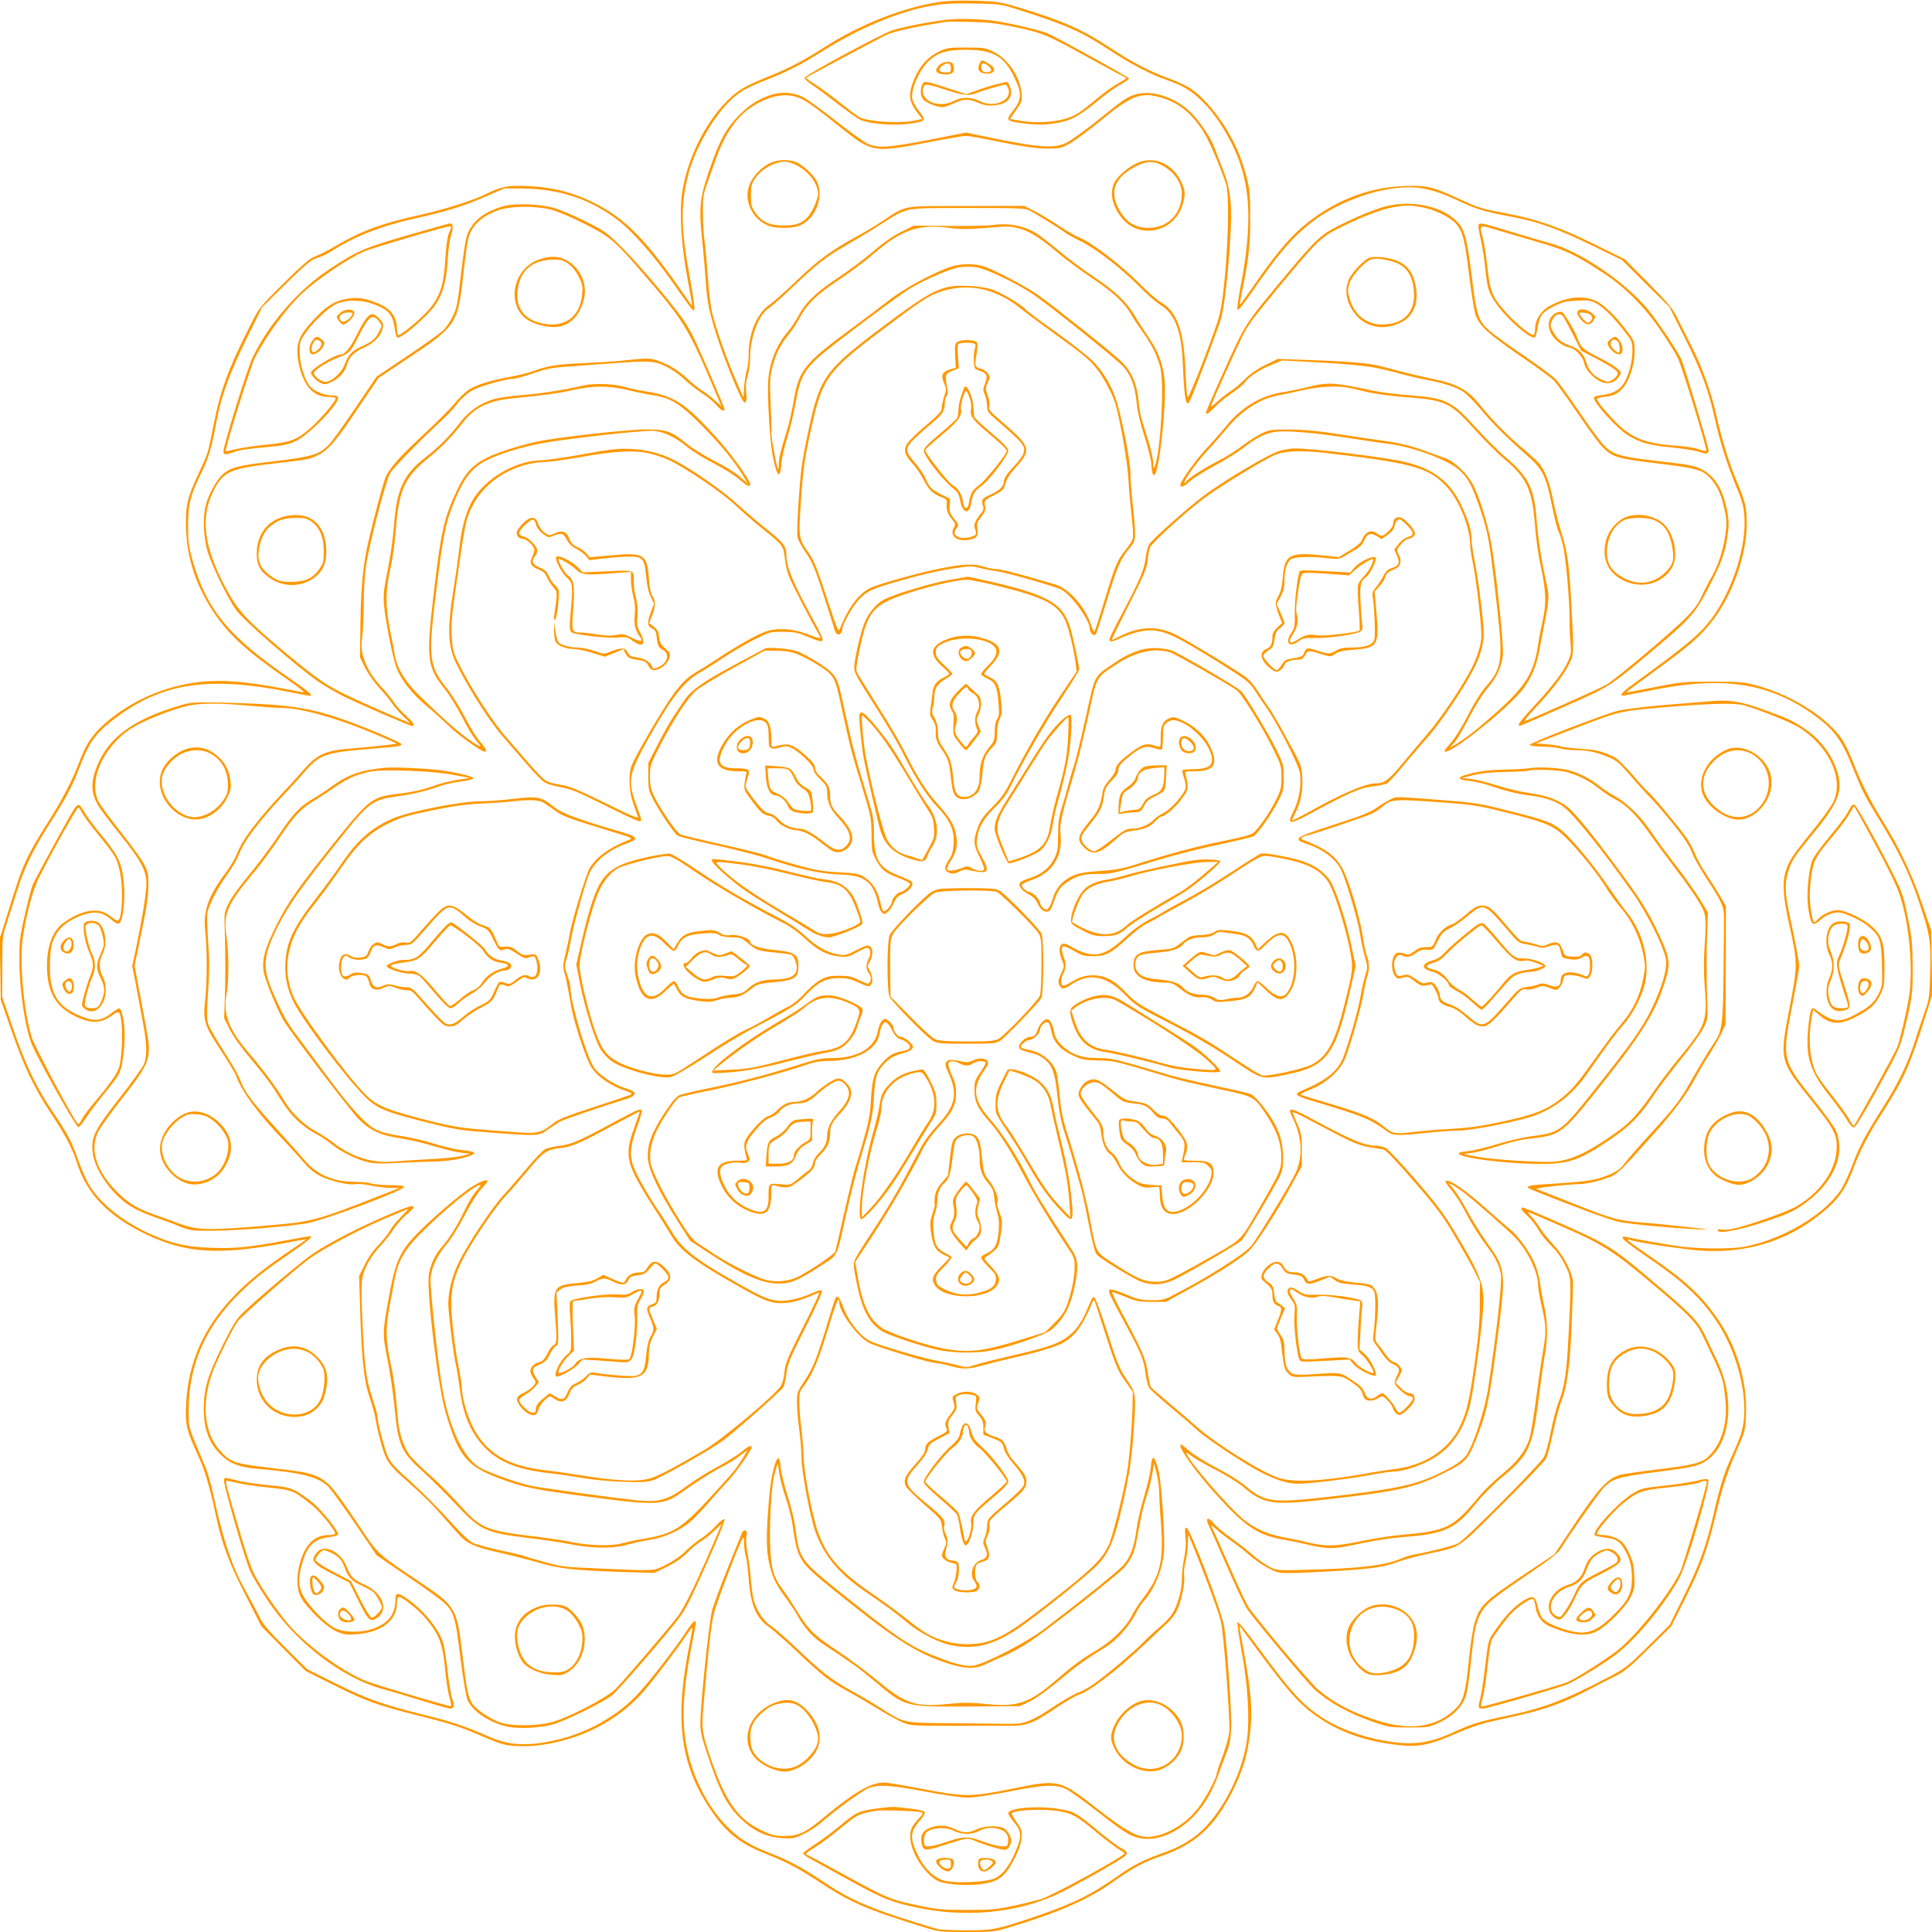 <?xml version="1.0" standalone="no"?>
<!DOCTYPE svg PUBLIC "-//W3C//DTD SVG 20010904//EN"
 "http://www.w3.org/TR/2001/REC-SVG-20010904/DTD/svg10.dtd">
<svg version="1.0" xmlns="http://www.w3.org/2000/svg"
 width="1280pt" height="1280pt" viewBox="0 0 1280 1280"
 preserveAspectRatio="xMidYMid meet">
<g transform="translate(0,1280) scale(0.1,-0.1)"
fill="#ff9800" stroke="none">
<path d="M6210 12785 c-238 -38 -518 -150 -753 -301 -128 -83 -231 -137 -366
-191 -160 -64 -206 -92 -282 -170 -144 -147 -259 -387 -290 -602 -19 -132 -6
-342 35 -561 19 -102 33 -186 32 -187 -1 -1 -28 37 -61 85 -250 361 -385 498
-600 603 -135 66 -266 99 -426 106 -135 6 -178 -2 -280 -53 -85 -42 -277 -103
-441 -139 -250 -55 -383 -104 -559 -207 -52 -31 -112 -61 -134 -68 -30 -10
-80 -52 -203 -174 -155 -153 -165 -165 -216 -266 -150 -293 -205 -441 -251
-675 -40 -200 -33 -180 -101 -325 -75 -162 -87 -216 -81 -370 7 -190 66 -369
177 -538 103 -156 217 -261 490 -451 93 -64 126 -92 105 -88 -311 63 -469 82
-620 74 -257 -14 -513 -120 -703 -292 -75 -69 -115 -131 -158 -246 -43 -117
-120 -263 -214 -409 -41 -63 -96 -157 -122 -209 -44 -89 -62 -139 -153 -432
l-37 -116 4 -204 3 -204 73 -209 c85 -242 147 -372 262 -546 95 -144 138 -226
170 -325 65 -206 209 -355 463 -475 256 -122 472 -136 891 -60 89 17 163 30
166 30 2 0 -48 -35 -112 -78 -168 -114 -272 -198 -368 -298 -201 -209 -304
-441 -317 -719 -6 -136 1 -168 82 -345 44 -97 75 -201 115 -390 39 -185 86
-312 197 -529 l105 -206 146 -148 147 -148 176 -88 c223 -112 301 -140 586
-211 185 -46 263 -71 389 -125 146 -63 165 -68 247 -73 114 -6 235 12 366 54
191 62 358 171 481 314 68 80 220 280 275 363 21 31 40 56 42 54 2 -2 -4 -37
-12 -78 -109 -516 -74 -818 129 -1123 104 -155 193 -228 368 -297 140 -56 213
-94 358 -189 211 -137 311 -181 694 -299 95 -30 105 -31 280 -31 171 0 186 2
278 29 337 102 531 187 698 307 116 83 199 128 301 163 232 78 359 190 478
421 64 123 98 225 116 347 29 195 20 311 -61 738 -6 28 -4 28 27 -15 298 -407
364 -482 502 -574 145 -97 310 -153 519 -177 134 -16 214 0 382 75 68 30 163
64 212 75 49 11 148 34 220 50 165 37 297 86 444 163 63 34 147 76 185 95 57
28 97 61 218 181 l149 147 88 175 c114 227 150 326 211 578 46 192 73 271 165
482 24 56 29 81 32 180 7 215 -66 451 -197 635 -105 148 -208 243 -438 401
-144 99 -176 125 -136 110 47 -18 384 -68 495 -73 318 -15 592 82 824 290 72
65 119 138 160 248 47 126 99 228 201 387 137 214 178 306 278 624 l46 147 -3
213 -3 213 -58 169 c-65 192 -153 379 -257 546 -86 137 -153 270 -203 401 -21
52 -50 115 -66 140 -93 148 -335 303 -568 366 -91 25 -113 27 -298 27 -190 0
-209 -2 -384 -37 -102 -20 -186 -36 -187 -34 -1 1 72 56 163 122 242 175 319
241 395 335 143 176 241 449 241 665 -1 106 -10 143 -68 280 -48 113 -101 283
-135 440 -32 143 -93 313 -158 440 -30 61 -73 146 -95 190 -34 70 -58 99 -195
239 l-157 158 -198 98 c-229 113 -384 168 -582 205 -176 33 -183 35 -335 105
-159 74 -206 84 -356 77 -243 -10 -477 -107 -673 -277 -86 -74 -187 -197 -305
-369 -54 -78 -100 -141 -101 -139 -2 2 3 35 11 73 46 220 58 321 57 500 0 160
-3 190 -25 276 -36 133 -78 229 -148 338 -71 109 -155 201 -225 246 -27 18
-90 47 -140 65 -127 46 -240 105 -385 200 -198 130 -313 180 -625 275 -111 33
-132 36 -275 40 -107 3 -184 0 -250 -10z m520 -44 c333 -105 433 -149 630
-279 126 -83 269 -158 370 -192 103 -36 155 -66 223 -130 106 -99 209 -265
263 -424 73 -214 73 -460 -1 -836 -13 -69 -20 -129 -16 -133 5 -5 48 49 97
120 175 255 270 366 402 466 128 99 324 183 490 212 177 31 284 14 471 -74
123 -57 174 -73 351 -106 184 -35 303 -77 550 -197 l185 -90 157 -156 158
-156 105 -210 c111 -223 156 -346 199 -543 32 -144 79 -291 140 -440 39 -92
48 -127 53 -195 13 -190 -69 -459 -198 -649 -79 -116 -164 -190 -533 -457 -92
-67 -107 -89 -53 -78 17 4 118 23 222 43 437 82 736 32 1020 -172 135 -97 187
-167 259 -348 64 -159 80 -191 164 -327 137 -222 209 -368 274 -560 75 -223
80 -253 76 -460 -4 -176 -6 -189 -35 -270 -17 -47 -47 -137 -67 -200 -47 -148
-113 -284 -213 -440 -111 -173 -156 -258 -202 -383 -22 -59 -56 -131 -76 -161
-111 -167 -395 -333 -645 -377 -93 -16 -317 -13 -440 6 -111 16 -313 53 -342
61 -11 3 -18 0 -18 -9 0 -8 68 -60 152 -117 248 -169 362 -274 468 -430 157
-232 229 -569 161 -760 -10 -30 -35 -89 -54 -131 -51 -107 -82 -204 -123 -386
-50 -216 -89 -326 -198 -548 l-94 -190 -144 -143 c-134 -133 -151 -146 -258
-202 -303 -158 -435 -208 -688 -260 -169 -35 -219 -50 -337 -104 -166 -77
-274 -91 -456 -60 -165 28 -323 88 -435 165 -122 83 -199 169 -406 452 -72 98
-134 175 -139 170 -4 -4 8 -91 27 -193 41 -218 55 -451 35 -591 -25 -168 -104
-355 -213 -500 -92 -123 -192 -193 -350 -248 -122 -43 -196 -81 -293 -150
-169 -121 -303 -187 -553 -271 -254 -85 -273 -89 -452 -89 -87 0 -172 4 -187
8 -424 126 -562 183 -752 310 -134 90 -238 147 -341 186 -140 54 -207 93 -281
162 -145 137 -256 352 -294 572 -29 166 -18 361 35 636 17 83 30 156 30 163 0
25 -18 10 -55 -45 -84 -128 -272 -370 -345 -443 -137 -139 -325 -242 -525
-288 -188 -43 -308 -37 -440 20 -175 76 -253 102 -445 149 -273 68 -372 104
-585 210 l-180 90 -143 142 c-119 119 -149 154 -177 212 -19 39 -57 111 -85
160 -93 166 -151 339 -215 635 -15 69 -37 150 -50 180 -125 298 -115 264 -115
388 0 298 111 552 337 773 100 98 161 146 333 264 124 85 158 115 133 115 -5
0 -78 -13 -164 -29 -241 -45 -336 -54 -492 -48 -159 6 -251 26 -380 82 -184
79 -336 196 -417 319 -23 36 -59 115 -81 177 -44 128 -67 170 -174 330 -104
153 -180 314 -262 554 l-68 200 0 200 c0 198 0 201 32 295 17 52 47 147 67
210 44 144 104 268 210 435 116 181 159 263 210 399 53 138 97 202 193 279
328 264 647 315 1217 197 54 -11 102 -20 107 -20 27 0 -4 28 -118 106 -420
287 -566 465 -660 802 -22 79 -27 119 -27 217 -1 140 17 211 89 354 45 89 70
174 100 341 30 163 87 320 198 545 l104 210 159 157 c132 129 167 158 202 168
24 6 67 26 95 44 159 102 334 170 571 222 197 44 313 80 463 146 l115 50 122
-1 c243 -2 450 -71 634 -213 91 -71 223 -220 337 -379 153 -217 156 -222 165
-212 5 4 -7 91 -26 193 -64 348 -67 492 -14 703 39 154 148 352 254 466 73 77
121 106 264 162 142 56 228 100 378 194 233 147 498 258 704 295 83 15 142 19
285 17 172 -3 185 -4 285 -36z"/>
<path d="M6280 12670 c-106 -11 -305 -49 -370 -72 -79 -27 -580 -298 -580
-314 0 -7 28 -32 63 -55 34 -23 110 -80 169 -126 59 -46 122 -90 140 -98 63
-26 226 -39 319 -25 114 16 118 21 69 82 -22 28 -42 65 -46 83 -11 63 51 202
117 258 60 52 114 67 239 67 175 0 249 -40 314 -171 59 -117 58 -156 -5 -236
-50 -62 -45 -66 91 -83 117 -14 235 1 315 40 33 16 103 65 155 109 52 44 121
94 153 111 31 17 57 35 57 40 0 8 -462 264 -540 299 -44 19 -218 61 -335 80
-91 15 -241 20 -325 11z m424 -45 c196 -40 228 -53 473 -188 126 -69 240 -131
256 -138 15 -7 27 -15 27 -18 0 -3 -24 -18 -53 -34 -29 -15 -93 -61 -143 -103
-49 -42 -107 -86 -129 -99 -83 -50 -244 -68 -381 -44 l-63 11 41 58 c38 54 40
62 36 112 -9 108 -90 228 -186 275 -53 26 -65 28 -182 28 -117 0 -129 -2 -182
-28 -72 -35 -126 -96 -161 -181 -42 -103 -37 -149 25 -228 l28 -36 -50 -11
c-96 -21 -306 -8 -365 22 -11 5 -69 49 -130 97 -60 48 -136 104 -169 124 -32
20 -57 39 -55 41 9 8 498 269 534 285 48 20 147 44 270 65 50 8 101 17 115 19
14 3 90 3 170 1 108 -2 178 -10 274 -30z"/>
<path d="M6488 12374 c-16 -35 0 -58 44 -62 43 -4 68 19 47 44 -12 14 -61 44
-74 44 -3 0 -11 -12 -17 -26z m63 -13 c28 -23 16 -45 -22 -39 -18 2 -25 10
-27 31 -4 33 15 36 49 8z"/>
<path d="M6220 12366 c-30 -33 -21 -52 27 -58 62 -8 86 16 67 66 -10 26 -67
20 -94 -8z m80 -16 c0 -28 -3 -30 -34 -30 -44 0 -56 18 -26 42 35 28 60 24 60
-12z"/>
<path d="M6111 12242 c-15 -29 -14 -74 4 -99 15 -22 92 -53 129 -53 12 0 45
11 74 25 66 31 99 31 163 4 37 -16 63 -20 104 -17 95 8 134 57 104 130 -10 24
-16 28 -33 23 -12 -4 -37 -10 -57 -14 -20 -4 -72 -21 -116 -36 l-81 -29 -113
37 c-161 52 -165 53 -178 29z m155 -37 c119 -39 154 -42 210 -19 36 15 168 53
187 54 4 0 12 -12 17 -26 30 -79 -95 -133 -192 -83 -54 27 -115 28 -167 1
-101 -53 -226 -1 -205 84 8 32 22 31 150 -11z"/>
<path d="M5121 12175 c-84 -24 -150 -64 -221 -135 -83 -84 -123 -152 -178
-303 -88 -244 -95 -296 -68 -549 8 -73 17 -182 21 -243 9 -148 27 -232 87
-410 47 -139 139 -364 161 -392 18 -24 27 -1 21 56 -5 39 -1 75 10 113 9 31
16 84 16 119 0 134 56 284 123 327 22 15 90 75 151 133 162 155 228 207 354
279 62 36 166 98 230 139 192 121 144 112 580 113 340 0 382 -1 413 -17 47
-24 210 -125 234 -145 11 -9 58 -35 105 -58 99 -48 276 -185 395 -307 44 -45
104 -97 133 -115 95 -58 139 -172 148 -380 10 -242 21 -305 46 -258 24 45 198
505 211 559 20 80 43 283 57 504 15 232 5 338 -47 470 -22 55 -47 121 -57 147
-26 70 -105 186 -165 241 -93 87 -232 136 -331 117 -72 -14 -88 -24 -270 -171
-90 -72 -187 -142 -215 -155 -86 -41 -184 -33 -562 46 l-102 22 -243 -48
c-269 -52 -341 -57 -409 -27 -24 11 -121 81 -215 155 -94 74 -191 144 -216
156 -62 29 -131 35 -197 17z m179 -26 c50 -22 100 -59 270 -194 206 -165 219
-167 562 -101 130 25 251 46 268 46 18 0 123 -19 233 -42 148 -30 227 -41 297
-42 89 -1 99 1 155 32 33 18 123 84 200 147 210 173 274 198 406 159 116 -34
193 -95 274 -213 38 -56 112 -224 158 -361 31 -92 3 -665 -42 -861 -20 -89
-203 -561 -213 -551 -4 4 -10 84 -14 177 -10 264 -56 390 -162 452 -26 15 -85
66 -132 114 -131 132 -324 281 -411 316 -24 9 -84 44 -133 77 -49 33 -121 76
-160 96 l-71 36 -385 -1 c-440 -1 -387 9 -559 -103 -47 -31 -126 -78 -176
-105 -158 -86 -251 -155 -387 -286 -73 -70 -154 -142 -180 -160 -82 -55 -138
-189 -138 -326 0 -41 -5 -86 -11 -102 -6 -15 -14 -64 -18 -108 l-6 -79 -51
119 c-64 148 -129 334 -155 440 -11 44 -24 150 -29 235 -6 85 -15 191 -21 235
-7 44 -12 132 -12 195 -1 98 3 125 25 185 14 39 41 116 61 172 61 169 136 278
239 346 115 75 231 96 318 56z"/>
<path d="M5104 11721 c-54 -25 -112 -83 -136 -139 -47 -106 16 -241 131 -280
42 -15 134 -15 183 -2 114 32 183 193 129 299 -23 45 -91 108 -137 127 -46 19
-121 17 -170 -5z m162 -10 c87 -40 153 -124 154 -197 0 -17 -15 -60 -32 -95
-45 -87 -91 -114 -198 -113 -92 0 -143 24 -186 85 -25 37 -29 51 -29 114 0 62
4 77 28 113 44 63 125 109 197 111 14 0 43 -8 66 -18z"/>
<path d="M7549 11726 c-53 -19 -124 -73 -156 -119 -48 -69 -29 -173 46 -259
120 -136 343 -82 396 96 20 67 19 93 -9 151 -54 115 -170 170 -277 131z m170
-33 c67 -42 111 -112 111 -177 -1 -132 -92 -226 -221 -226 -77 0 -135 30 -177
93 -89 131 -59 236 88 312 81 42 128 42 199 -2z"/>
<path d="M3340 11435 c-127 -36 -202 -91 -241 -181 -13 -28 -27 -116 -44 -263
-22 -197 -28 -229 -54 -284 -16 -34 -45 -77 -65 -96 -19 -18 -126 -95 -238
-170 l-203 -136 -140 -207 c-77 -114 -156 -224 -175 -243 -64 -66 -112 -81
-357 -110 -241 -28 -291 -40 -344 -85 -41 -33 -95 -130 -115 -204 -20 -74 -17
-199 6 -292 21 -86 137 -327 195 -406 53 -73 408 -381 550 -478 39 -26 106
-65 150 -88 92 -46 451 -202 465 -202 23 0 6 28 -41 69 -27 23 -62 62 -77 85
-14 22 -49 66 -77 96 -67 71 -104 131 -126 202 -15 48 -17 70 -9 140 6 46 10
148 10 228 0 80 7 188 15 242 22 146 131 564 160 613 22 38 197 216 343 351
30 26 76 76 102 109 30 38 68 72 99 89 51 28 222 76 269 76 15 0 74 16 132 36
85 30 127 38 225 45 66 5 194 14 285 21 269 20 294 18 374 -21 38 -18 92 -56
120 -84 28 -27 81 -69 118 -93 36 -23 79 -59 95 -78 27 -34 53 -47 53 -26 0
11 -148 355 -200 465 -21 45 -60 110 -86 145 -95 130 -290 357 -393 460 -100
99 -114 109 -241 173 -74 37 -166 76 -205 88 -94 28 -260 34 -335 14z m311
-24 c43 -11 138 -51 224 -95 170 -87 195 -108 379 -321 283 -328 300 -355 495
-814 l31 -74 -42 39 c-24 22 -61 50 -83 64 -22 13 -68 50 -103 82 -65 61 -133
100 -211 124 -38 11 -65 11 -176 -1 -71 -8 -200 -17 -285 -20 -183 -8 -246
-17 -343 -52 -40 -14 -107 -31 -149 -38 -126 -22 -235 -55 -281 -86 -24 -16
-65 -55 -91 -87 -25 -32 -119 -126 -207 -208 -156 -145 -220 -216 -252 -280
-14 -28 -73 -245 -118 -439 -33 -144 -48 -295 -51 -530 l-3 -230 33 -68 c19
-38 60 -96 91 -130 32 -34 72 -83 89 -108 17 -26 53 -66 79 -90 27 -23 41 -40
33 -37 -58 22 -324 139 -415 183 -133 64 -202 112 -409 285 -253 212 -309 273
-388 420 -151 281 -174 479 -77 661 62 116 109 136 399 169 229 27 227 26 285
54 69 32 119 90 271 317 l132 195 204 136 c312 208 322 224 358 553 12 105 26
209 32 233 22 88 90 152 205 191 80 27 242 28 344 2z"/>
<path d="M3570 11080 c-174 -59 -219 -308 -73 -400 59 -37 162 -57 220 -41 79
22 131 86 154 190 21 97 -34 206 -124 250 -53 26 -105 26 -177 1z m197 -29
c26 -19 51 -50 68 -86 24 -47 27 -64 22 -114 -14 -160 -129 -234 -291 -187
-105 31 -153 111 -135 224 19 125 100 191 235 192 52 0 67 -4 101 -29z"/>
<path d="M1887 9379 c-124 -29 -196 -136 -185 -273 5 -61 28 -97 89 -138 88
-59 204 -58 288 2 59 43 85 99 83 182 -3 176 -111 266 -275 227z m175 -34 c55
-37 83 -103 83 -197 0 -69 -3 -80 -30 -119 -44 -61 -93 -84 -185 -84 -68 0
-80 3 -126 32 -71 46 -99 98 -90 171 9 75 37 134 80 168 49 39 90 52 166 53
54 1 72 -3 102 -24z"/>
<path d="M9189 11435 c-75 -19 -188 -64 -317 -129 -128 -64 -152 -87 -423
-413 -154 -186 -186 -231 -238 -332 -52 -103 -221 -481 -221 -495 0 -17 24 -1
61 39 23 24 72 65 109 89 37 25 77 58 89 74 26 37 99 85 182 118 l64 26 205
-11 c307 -17 394 -28 536 -66 71 -20 166 -42 212 -51 116 -21 202 -49 249 -81
22 -16 74 -68 116 -118 75 -91 168 -183 309 -307 99 -87 121 -134 159 -323 16
-80 35 -158 43 -173 8 -16 22 -56 30 -90 19 -70 46 -379 45 -497 -1 -44 2
-112 6 -151 6 -61 4 -78 -15 -122 -30 -71 -108 -173 -229 -302 -98 -106 -119
-137 -83 -126 9 3 138 59 285 124 295 130 299 132 552 343 280 234 311 267
397 431 92 176 115 237 132 350 11 73 11 102 1 161 -28 155 -83 245 -178 291
-43 21 -91 30 -282 51 -264 31 -303 43 -368 115 -23 26 -94 123 -157 216 -63
93 -130 186 -149 207 -19 21 -115 93 -214 160 -99 67 -201 141 -228 165 -74
66 -86 102 -114 328 -39 313 -51 352 -121 414 -99 87 -288 123 -445 85z m221
-6 c87 -14 192 -63 235 -110 46 -51 59 -104 90 -354 14 -115 33 -230 42 -255
26 -70 89 -127 295 -268 106 -72 207 -146 224 -164 17 -18 87 -114 154 -213
67 -99 141 -199 163 -223 69 -71 98 -80 366 -112 267 -32 308 -44 361 -108 42
-51 65 -104 85 -197 16 -69 16 -91 6 -167 -13 -100 -49 -208 -95 -288 -18 -30
-47 -86 -64 -124 -24 -52 -52 -89 -115 -151 -96 -95 -453 -395 -514 -431 -38
-23 -493 -226 -537 -240 -12 -4 13 29 58 77 111 117 192 221 228 293 36 70 36
66 20 381 -14 276 -27 373 -67 495 -18 58 -43 155 -55 215 -22 116 -54 198
-93 245 -14 16 -64 62 -113 103 -100 84 -201 187 -288 295 -73 91 -150 131
-306 162 -58 12 -152 34 -210 49 -58 16 -125 33 -150 39 -68 17 -241 30 -465
37 l-200 7 -83 -41 c-57 -28 -101 -59 -135 -94 -29 -29 -70 -64 -92 -77 -22
-14 -62 -45 -89 -70 -27 -25 -47 -38 -44 -30 21 53 173 390 206 456 45 89 63
113 271 364 242 291 255 302 406 375 141 69 253 110 337 124 74 12 94 12 168
0z"/>
<path d="M9065 11089 c-36 -21 -87 -73 -116 -118 -52 -80 -32 -191 49 -274 46
-47 122 -72 190 -62 165 24 232 140 180 315 -16 53 -52 95 -104 119 -55 26
-169 38 -199 20z m155 -20 c91 -24 137 -84 147 -194 13 -143 -65 -225 -214
-225 -97 0 -178 63 -208 162 -18 61 -18 62 -5 109 11 41 79 122 125 151 31 19
74 19 155 -3z"/>
<path d="M10764 9371 c-56 -25 -110 -92 -124 -153 -29 -118 11 -210 112 -262
121 -61 259 -26 325 82 43 70 19 214 -46 282 -61 65 -185 88 -267 51z m193
-16 c71 -30 104 -79 123 -184 14 -78 4 -114 -48 -164 -84 -82 -197 -90 -302
-20 -60 39 -85 87 -84 157 2 99 48 180 119 212 41 18 147 17 192 -1z"/>
<path d="M2700 11241 c-285 -82 -334 -103 -518 -225 -205 -136 -396 -354 -507
-581 -34 -68 -195 -587 -195 -626 0 -23 14 -24 66 -5 46 16 90 22 243 36 87 8
127 17 169 37 89 42 282 239 282 287 0 12 -10 16 -42 16 -48 0 -114 27 -141
57 -38 43 -70 145 -71 224 -1 73 1 79 38 133 48 70 150 166 201 191 62 29 158
31 235 5 111 -38 142 -70 155 -167 4 -29 11 -56 17 -59 22 -14 205 144 257
223 47 70 69 156 77 290 3 66 14 141 24 170 16 51 12 75 -14 72 -6 -1 -130
-36 -276 -78z m290 55 c0 -2 -7 -21 -16 -41 -10 -24 -19 -90 -24 -174 -13
-229 -52 -301 -246 -459 -29 -23 -57 -42 -63 -42 -6 0 -11 15 -11 33 0 84 -35
136 -115 172 -88 39 -148 49 -218 35 -81 -15 -128 -44 -204 -122 -97 -102
-123 -149 -123 -227 0 -81 34 -189 74 -237 34 -43 80 -64 134 -64 21 0 41 -3
45 -6 10 -10 -74 -113 -147 -182 -101 -94 -143 -112 -310 -128 -78 -8 -169
-21 -204 -30 -35 -9 -64 -15 -66 -13 -9 10 164 561 193 619 75 147 211 332
317 430 98 91 296 225 404 273 48 22 533 165 563 166 9 1 17 -1 17 -3z"/>
<path d="M6575 11309 c-33 -5 -164 -7 -291 -6 l-230 2 -85 -42 c-55 -28 -119
-72 -184 -129 -55 -47 -157 -124 -227 -170 -147 -97 -221 -167 -268 -256 -18
-35 -50 -82 -70 -105 -78 -89 -127 -217 -131 -338 -5 -131 14 -412 33 -500 28
-130 48 -142 55 -33 3 34 20 111 40 172 19 61 43 163 54 226 27 162 57 220
164 314 79 68 393 306 558 421 89 63 293 154 367 165 30 4 80 4 110 -1 66 -10
267 -106 373 -178 105 -70 566 -440 601 -482 50 -58 75 -127 86 -232 6 -64 24
-140 51 -223 22 -69 43 -151 46 -182 6 -73 11 -88 24 -75 31 31 78 468 65 620
-8 102 -41 193 -102 282 -29 42 -69 104 -90 139 -57 99 -126 166 -273 265 -75
50 -179 128 -231 172 -52 43 -116 94 -142 111 -84 57 -190 79 -303 63z m-278
-20 c59 -9 116 -8 235 1 143 12 163 12 222 -4 71 -20 141 -64 258 -164 40 -34
138 -107 218 -161 153 -104 218 -164 265 -246 16 -28 50 -79 76 -115 60 -83
95 -155 116 -233 28 -111 3 -561 -38 -662 -6 -15 -8 -7 -8 28 -1 26 -18 102
-40 170 -47 147 -48 150 -60 260 -12 103 -48 181 -114 244 -53 52 -439 360
-543 434 -85 61 -314 181 -379 198 -58 16 -147 13 -202 -5 -117 -39 -310 -143
-409 -220 -56 -44 -173 -132 -260 -196 -303 -223 -342 -272 -375 -470 -10 -63
-31 -152 -45 -198 -45 -147 -54 -184 -54 -224 0 -22 -2 -37 -5 -34 -9 9 -46
211 -44 238 1 14 -1 102 -5 195 -7 154 -5 177 13 249 23 87 54 147 111 216 20
25 52 73 70 108 47 89 117 155 266 254 71 47 174 124 229 172 181 156 296 194
502 165z"/>
<path d="M9796 11311 c-4 -5 3 -47 13 -93 11 -45 25 -132 31 -193 14 -138 22
-165 75 -240 73 -103 233 -241 255 -219 5 5 13 35 18 66 12 77 30 101 109 140
58 28 80 34 154 36 80 4 91 2 133 -23 48 -28 111 -93 186 -190 43 -55 45 -61
45 -124 0 -72 -26 -164 -59 -214 -29 -43 -75 -67 -141 -74 -35 -4 -55 -10 -55
-19 0 -34 147 -197 222 -245 80 -51 141 -69 292 -83 77 -8 161 -21 185 -30 47
-16 61 -14 61 10 0 23 -159 553 -180 602 -22 49 -142 231 -211 318 -147 186
-457 399 -664 454 -44 12 -161 46 -259 76 -188 57 -201 60 -210 45z m384 -112
c191 -55 255 -85 440 -206 149 -97 276 -226 386 -388 45 -66 94 -145 109 -175
27 -53 198 -610 190 -618 -2 -3 -25 3 -51 12 -26 9 -83 18 -128 21 -198 14
-280 39 -373 114 -55 43 -173 178 -173 197 0 7 24 13 55 16 61 5 97 26 132 77
36 52 63 149 63 222 0 63 -2 70 -43 125 -74 101 -155 181 -209 208 -85 42
-199 31 -311 -31 -60 -34 -97 -93 -97 -155 0 -21 -5 -38 -11 -38 -21 0 -108
71 -171 139 -99 107 -115 143 -133 306 -8 75 -22 163 -30 195 -24 94 -28 92
83 59 53 -16 176 -52 272 -80z"/>
<path d="M6266 10895 c-94 -27 -173 -76 -417 -259 -379 -284 -416 -335 -488
-666 -22 -102 -45 -221 -50 -265 -16 -121 -34 -423 -28 -461 3 -19 28 -66 56
-106 43 -62 60 -103 115 -273 35 -110 68 -211 71 -225 11 -39 25 -52 41 -39 8
6 14 19 14 29 0 31 68 154 110 197 52 55 79 68 219 110 177 52 295 80 415 98
99 16 114 16 170 2 34 -9 82 -18 108 -21 55 -6 389 -101 427 -121 70 -36 191
-203 191 -263 0 -24 27 -49 39 -36 5 5 36 101 71 214 70 232 93 285 150 354
36 44 40 53 40 105 0 31 -7 115 -15 186 -8 72 -15 163 -15 203 0 83 -57 377
-95 492 -33 99 -86 188 -155 258 -31 31 -140 117 -242 190 -103 73 -192 140
-200 149 -25 31 -158 111 -220 133 -80 28 -240 36 -312 15z m276 -20 c72 -21
151 -63 209 -111 30 -24 129 -98 220 -164 207 -149 247 -182 297 -246 42 -52
101 -163 120 -224 29 -92 81 -385 87 -490 3 -63 13 -175 21 -249 9 -73 13
-145 9 -159 -3 -13 -23 -45 -44 -71 -57 -67 -72 -104 -141 -331 -34 -113 -65
-209 -69 -213 -4 -4 -13 12 -20 35 -37 122 -148 250 -241 276 -19 6 -107 31
-194 56 -88 25 -176 46 -197 46 -20 0 -56 7 -79 15 -61 22 -145 19 -289 -11
-142 -28 -410 -103 -466 -130 -76 -36 -147 -132 -202 -273 -8 -21 -21 12 -86
210 -62 191 -84 246 -118 294 -68 96 -69 102 -53 335 16 238 23 285 75 520 69
305 107 356 462 623 258 194 295 218 368 247 102 41 228 46 331 15z"/>
<path d="M6350 10538 c-24 -13 -25 -17 -22 -94 l4 -80 -40 -12 c-50 -15 -60
-40 -37 -92 15 -34 16 -41 1 -84 -9 -26 -16 -60 -16 -75 0 -25 -17 -44 -107
-121 -60 -50 -116 -106 -126 -124 -22 -42 -12 -72 43 -132 21 -23 52 -69 68
-101 35 -68 59 -92 115 -115 37 -14 42 -20 39 -45 -3 -42 5 -68 35 -103 22
-27 25 -35 15 -51 -33 -52 8 -95 83 -87 64 8 78 22 71 73 -6 36 -3 46 25 81
25 32 30 45 25 74 -5 35 -5 36 59 69 60 31 66 37 76 77 7 28 29 63 63 101 115
127 111 139 -107 327 -59 51 -68 62 -62 84 3 14 -1 45 -11 72 -16 45 -16 50 0
85 16 33 16 38 1 61 -9 14 -30 27 -46 31 -40 8 -43 20 -29 99 7 43 8 70 1 77
-16 16 -94 19 -121 5z m103 -14 c12 -4 13 -11 6 -34 -6 -15 -9 -52 -7 -81 3
-52 4 -54 38 -65 49 -16 56 -33 37 -83 -15 -37 -16 -45 -2 -77 8 -20 15 -54
15 -75 0 -34 6 -43 67 -96 178 -154 191 -171 172 -220 -5 -16 -29 -48 -53 -73
-55 -58 -76 -89 -76 -115 0 -28 -34 -59 -91 -83 -52 -23 -60 -35 -47 -71 7
-19 4 -31 -11 -50 -42 -52 -52 -78 -41 -106 6 -15 8 -31 5 -36 -11 -16 -82
-30 -108 -20 -35 14 -41 28 -23 56 20 31 21 26 -15 71 -26 32 -30 46 -27 84
l3 45 -51 25 c-70 34 -84 47 -110 106 -12 28 -45 77 -73 109 -67 77 -67 97 2
163 28 27 80 73 115 102 67 54 82 80 82 135 0 19 5 37 11 41 7 4 9 22 5 48
-16 102 -17 100 48 125 l29 12 -6 79 c-5 57 -3 80 6 83 17 8 83 8 100 1z"/>
<path d="M6386 10228 c-2 -7 -11 -33 -20 -58 -9 -25 -16 -63 -16 -83 0 -21 -4
-46 -9 -56 -5 -9 -57 -57 -115 -106 -73 -60 -106 -95 -106 -109 0 -37 123
-195 200 -256 24 -19 34 -37 41 -75 16 -88 61 -98 74 -16 10 59 22 79 69 113
53 38 176 202 176 233 0 15 -33 50 -109 114 -60 51 -112 100 -115 108 -3 8 -6
36 -7 61 0 74 -50 175 -63 130z m38 -64 c9 -26 13 -57 10 -70 -11 -45 6 -71
98 -150 111 -94 138 -120 138 -132 0 -19 -141 -195 -178 -222 -48 -34 -64 -60
-71 -115 -8 -55 -34 -54 -41 1 -7 51 -32 91 -71 112 -28 16 -179 209 -179 230
0 5 47 48 105 96 111 92 140 131 132 175 -6 26 22 121 34 121 4 0 14 -21 23
-46z"/>
<path d="M2254 10727 c-27 -24 -28 -25 -11 -51 10 -14 24 -26 31 -26 23 0 78
58 74 77 -5 29 -60 29 -94 0z m77 -16 c-16 -29 -56 -52 -70 -38 -27 27 -2 57
46 57 30 0 33 -2 24 -19z"/>
<path d="M10457 10743 c-13 -12 -7 -31 19 -62 32 -38 58 -39 81 -5 17 26 16
27 -11 50 -26 23 -75 32 -89 17z m87 -35 c8 -14 7 -22 -6 -35 -16 -16 -19 -16
-39 3 -11 10 -25 27 -31 37 -8 16 -6 18 28 15 22 -2 41 -10 48 -20z"/>
<path d="M10314 10729 c-12 -4 -29 -18 -38 -31 -47 -67 21 -177 126 -202 39
-9 86 -61 94 -103 4 -24 22 -51 50 -79 67 -67 140 -70 181 -8 17 27 17 27 -17
56 -19 16 -77 50 -128 75 -94 48 -110 63 -130 120 -15 46 -89 170 -104 176 -7
2 -23 1 -34 -4z m46 -31 c8 -13 37 -68 65 -122 l50 -99 97 -51 c131 -69 156
-89 142 -112 -6 -11 -22 -26 -36 -33 -23 -13 -30 -13 -68 4 -49 22 -86 63 -99
110 -15 56 -47 92 -99 111 -69 26 -90 42 -119 91 -22 39 -24 47 -13 73 21 51
57 63 80 28z"/>
<path d="M2427 10691 c-13 -16 -43 -67 -66 -114 -40 -83 -78 -127 -108 -127
-36 0 -193 -96 -193 -118 0 -17 33 -53 61 -67 27 -14 33 -14 72 3 55 25 93 67
106 117 13 50 49 85 122 117 61 28 105 76 115 126 5 26 1 36 -24 62 -38 37
-54 38 -85 1z m85 -22 c20 -26 20 -27 0 -65 -26 -50 -45 -67 -112 -97 -67 -30
-93 -57 -117 -122 -20 -55 -87 -115 -127 -115 -29 0 -76 36 -76 59 0 19 99 81
170 106 61 21 76 38 122 130 72 143 97 162 140 104z"/>
<path d="M2071 10544 c-25 -31 -28 -82 -6 -90 20 -8 63 21 78 53 10 22 8 28
-12 44 -30 25 -36 24 -60 -7z m43 0 c24 -9 19 -40 -11 -64 -20 -16 -28 -18
-34 -8 -9 14 -3 46 13 66 12 14 11 14 32 6z"/>
<path d="M10669 10551 c-20 -16 -22 -22 -12 -44 15 -32 58 -61 78 -53 22 8 19
59 -6 90 -24 31 -30 32 -60 7z m49 -13 c7 -7 12 -27 12 -46 0 -33 -1 -34 -22
-20 -30 20 -42 42 -35 62 7 19 28 21 45 4z"/>
<path d="M3860 10245 c-129 -30 -287 -54 -415 -64 -75 -6 -155 -18 -188 -30
-80 -26 -158 -82 -208 -149 -63 -84 -144 -166 -224 -227 -151 -116 -198 -216
-215 -460 -6 -78 -24 -207 -41 -290 -26 -124 -30 -164 -25 -230 6 -87 56 -345
80 -411 30 -86 105 -182 211 -269 39 -32 102 -89 140 -126 63 -61 214 -169
236 -169 19 0 7 24 -29 64 -21 23 -67 96 -101 163 -34 66 -89 154 -122 194
-114 143 -122 202 -76 584 54 450 69 520 143 690 59 134 109 192 207 240 110
53 288 102 454 124 293 41 608 72 653 66 66 -9 141 -46 210 -104 33 -28 113
-77 178 -110 64 -33 140 -81 169 -106 52 -46 73 -55 73 -32 0 25 -130 206
-222 307 -201 223 -282 277 -459 305 -53 8 -118 22 -145 30 -73 23 -207 28
-284 10z m298 -29 c53 -13 128 -28 166 -34 124 -19 184 -57 336 -212 124 -126
209 -231 271 -335 l23 -40 -54 48 c-30 26 -104 72 -165 102 -60 30 -141 80
-180 111 -109 88 -139 99 -275 99 -110 -1 -472 -39 -670 -71 -113 -18 -302
-75 -383 -116 -96 -48 -144 -100 -198 -213 -89 -189 -108 -274 -160 -725 -46
-396 -38 -453 80 -598 28 -35 78 -116 111 -180 32 -65 76 -137 97 -161 31 -37
33 -42 12 -31 -78 42 -200 145 -396 337 -89 87 -145 181 -158 266 -3 23 -17
97 -31 163 -31 158 -31 258 1 399 14 61 30 173 36 250 21 285 57 362 227 499
75 60 158 146 216 223 75 100 169 147 324 163 251 26 305 33 402 55 141 31
245 31 368 1z"/>
<path d="M8745 10253 c-16 -2 -64 -13 -105 -23 -41 -10 -109 -24 -150 -30
-141 -23 -270 -102 -370 -227 -30 -37 -87 -102 -126 -143 -64 -67 -174 -219
-174 -241 0 -23 23 -15 62 21 24 22 95 67 159 101 64 34 152 88 195 121 87 67
141 94 206 106 64 12 257 -3 473 -37 105 -16 231 -35 282 -41 161 -20 392
-105 467 -171 61 -54 86 -99 136 -244 61 -178 66 -205 120 -682 38 -344 31
-390 -80 -517 -29 -33 -77 -110 -115 -186 -37 -72 -85 -150 -110 -178 -25 -28
-45 -53 -45 -56 0 -55 420 276 522 411 53 70 87 151 105 246 8 45 26 137 39
204 28 141 29 165 9 253 -32 145 -55 292 -64 411 -16 214 -52 288 -204 418
-51 43 -141 134 -202 201 -157 174 -196 193 -435 211 -80 6 -188 19 -240 30
-234 49 -272 53 -355 42z m190 -22 c22 -5 81 -18 131 -30 50 -11 156 -25 234
-31 278 -21 305 -33 467 -212 64 -71 155 -162 202 -201 148 -125 183 -202 201
-443 6 -78 22 -195 37 -260 36 -167 39 -249 15 -359 -11 -49 -26 -125 -32
-168 -27 -182 -82 -272 -268 -439 -130 -116 -206 -176 -277 -219 l-40 -23 32
37 c18 20 61 94 97 164 38 74 87 153 117 188 66 77 100 150 106 229 5 62 -31
425 -68 681 -22 153 -80 350 -132 448 -36 69 -122 150 -181 171 -23 8 -91 33
-153 55 -74 27 -149 45 -225 56 -62 8 -203 29 -313 46 -143 23 -239 32 -335
33 -126 1 -139 -1 -190 -25 -30 -14 -89 -52 -130 -83 -41 -32 -115 -78 -165
-103 -95 -48 -205 -120 -205 -134 0 -5 -5 -9 -10 -9 -19 0 66 123 140 204 42
44 99 110 129 146 105 129 222 206 351 231 36 6 110 22 165 35 104 23 230 30
300 15z"/>
<path d="M3860 9790 c-118 -21 -240 -39 -270 -39 -166 -2 -360 -110 -450 -251
-48 -74 -78 -176 -95 -317 -8 -70 -24 -184 -35 -253 -49 -297 -46 -408 16
-533 82 -164 218 -377 303 -474 47 -55 124 -143 170 -196 46 -54 97 -105 115
-114 17 -9 65 -22 106 -29 62 -11 112 -32 285 -118 116 -59 218 -106 229 -106
21 0 22 -5 -23 120 -53 147 -43 198 80 418 154 275 236 382 342 444 40 23 114
70 165 104 51 34 140 86 198 116 104 52 107 53 192 52 72 0 98 -5 152 -28 90
-38 110 -42 110 -21 0 9 -26 64 -59 123 -137 250 -181 355 -181 436 0 57 -20
82 -136 174 -55 44 -139 116 -187 160 -85 81 -310 238 -417 292 -95 48 -187
71 -295 76 -84 3 -134 -3 -315 -36z m447 5 c35 -8 91 -28 125 -43 106 -49 356
-218 442 -301 45 -42 124 -111 176 -153 138 -110 141 -114 150 -200 4 -40 18
-97 31 -127 24 -56 141 -282 186 -360 29 -50 36 -50 -87 -6 -88 32 -189 36
-260 10 -54 -19 -194 -98 -310 -175 -47 -31 -107 -69 -133 -84 -71 -40 -111
-79 -176 -170 -67 -93 -247 -402 -267 -460 -22 -62 -17 -170 12 -251 13 -38
27 -78 31 -88 4 -13 -58 13 -218 93 -182 89 -237 112 -293 120 -38 6 -81 17
-96 25 -15 8 -63 56 -107 107 -44 51 -119 138 -167 193 -89 102 -243 344 -314
493 -30 63 -35 86 -39 165 -5 96 -2 124 41 422 51 347 53 355 95 441 86 173
286 292 496 294 28 1 133 16 235 34 209 38 347 45 447 21z"/>
<path d="M3468 9336 c-20 -20 -39 -45 -43 -56 -8 -26 11 -50 39 -50 26 0 76
-48 76 -74 0 -9 -7 -30 -15 -47 -20 -38 -8 -62 45 -83 30 -12 43 -25 55 -53 9
-21 28 -50 42 -65 27 -29 27 -27 6 -177 -4 -30 -2 -42 5 -37 11 6 29 153 24
191 -1 11 -13 29 -27 40 -13 11 -31 37 -39 58 -12 29 -25 42 -61 57 -48 21
-57 41 -30 76 8 10 15 27 15 36 0 27 -57 86 -90 93 -20 4 -30 13 -30 25 0 21
76 93 93 87 6 -2 15 -18 19 -35 5 -18 24 -43 44 -58 33 -26 38 -27 67 -15 56
23 70 19 92 -24 14 -27 34 -47 61 -60 23 -11 52 -33 65 -48 l24 -28 85 10 c47
6 120 12 163 13 106 3 116 -8 128 -133 6 -62 17 -108 31 -135 l21 -42 -22 -61
c-25 -68 -22 -91 11 -106 14 -6 24 -20 26 -35 8 -77 13 -90 42 -105 51 -26 33
-89 -31 -116 -28 -11 -33 -11 -37 1 -11 32 -49 57 -100 64 -42 5 -53 11 -64
34 -16 32 -40 33 -111 6 -47 -19 -48 -19 -111 4 -36 12 -84 22 -108 22 -55 0
-112 16 -128 35 -7 9 -16 41 -20 73 l-7 57 -2 -53 c0 -29 4 -62 10 -74 14 -26
68 -48 121 -48 24 0 79 -11 124 -26 l81 -25 62 25 61 25 15 -30 c15 -28 23
-32 97 -44 29 -4 42 -13 53 -35 11 -20 23 -30 39 -30 37 0 89 41 100 79 9 31
7 35 -26 65 -29 24 -37 40 -41 76 -4 35 -13 50 -36 68 l-30 24 19 49 c24 61
25 97 3 129 -11 15 -19 55 -24 118 -12 160 -31 172 -246 153 l-147 -13 -21 25
c-11 14 -37 33 -59 42 -29 12 -42 26 -54 56 -19 48 -49 59 -99 35 -34 -16 -36
-16 -67 7 -17 13 -36 40 -41 58 -14 49 -50 51 -97 5z"/>
<path d="M3685 9110 c-10 -17 34 -103 70 -136 40 -36 42 -55 25 -238 -9 -107
-7 -123 18 -130 55 -17 233 -35 291 -30 60 5 69 4 100 -20 68 -51 94 -26 54
50 -22 42 -25 56 -20 110 4 42 1 82 -9 121 -9 32 -15 78 -15 103 1 87 11 83
-175 75 l-164 -7 -27 29 c-41 44 -137 91 -148 73z m128 -80 c43 -40 60 -42
260 -27 l107 8 0 -52 c0 -28 7 -79 16 -112 11 -43 14 -81 9 -123 -6 -61 3
-100 37 -146 22 -31 -1 -32 -57 -3 -49 25 -60 27 -103 18 -32 -6 -71 -5 -122
3 -41 7 -91 13 -110 13 -63 2 -64 3 -52 156 11 155 4 196 -35 222 -20 13 -63
87 -63 109 0 11 80 -35 113 -66z"/>
<path d="M8480 9814 c-67 -18 -368 -196 -503 -297 -109 -82 -340 -287 -363
-323 -9 -13 -20 -54 -24 -92 -10 -78 -39 -146 -158 -371 -45 -84 -82 -159 -82
-167 0 -21 21 -17 91 16 35 16 92 33 125 39 124 19 191 -9 529 -221 170 -107
181 -116 222 -178 23 -36 55 -83 71 -105 65 -89 213 -375 223 -431 14 -76 -3
-183 -41 -258 -46 -90 -31 -93 108 -18 263 142 332 172 413 181 41 5 85 14 97
20 12 6 65 64 118 129 54 64 128 151 165 192 74 84 225 308 287 427 51 99 72
171 72 247 0 77 -36 363 -61 485 -10 51 -19 111 -19 133 0 61 -19 125 -66 226
-74 159 -187 247 -375 291 -132 32 -625 92 -733 90 -23 0 -66 -7 -96 -15z
m295 -14 c571 -66 681 -95 799 -213 87 -87 165 -274 166 -397 0 -19 7 -67 15
-105 28 -129 66 -467 59 -519 -9 -68 -37 -146 -81 -225 -69 -125 -200 -316
-274 -401 -41 -47 -114 -134 -163 -193 -93 -113 -124 -137 -179 -137 -73 0
-223 -65 -474 -205 -46 -25 -83 -44 -83 -40 0 3 11 27 24 53 35 70 49 144 44
232 -4 76 -7 82 -98 249 -51 95 -109 194 -129 221 -20 28 -52 75 -71 106 -19
31 -51 68 -70 83 -52 41 -384 243 -468 285 -121 61 -239 58 -372 -9 -27 -14
-52 -25 -55 -25 -2 0 49 105 114 233 101 199 119 241 124 292 3 33 10 72 15
87 13 31 237 236 362 329 109 81 393 254 469 286 64 26 172 30 326 13z"/>
<path d="M9247 9368 c-9 -5 -17 -20 -17 -34 0 -16 -12 -36 -32 -55 -37 -33
-46 -35 -74 -14 -40 30 -80 12 -102 -45 -6 -16 -37 -42 -81 -68 l-72 -43 -124
13 c-202 20 -235 0 -246 -146 -5 -59 -13 -96 -29 -124 -24 -43 -24 -56 6 -134
l18 -46 -32 -30 c-21 -20 -32 -39 -32 -59 0 -49 -11 -71 -41 -83 -44 -19 -40
-65 9 -113 21 -20 47 -37 58 -37 22 0 47 23 57 51 5 16 47 29 94 29 16 0 29
10 41 30 19 34 16 34 113 4 55 -16 57 -16 85 4 21 15 52 22 118 27 163 12 174
29 156 241 l-13 145 30 32 c17 18 35 45 40 61 9 30 15 35 68 58 36 16 44 52
21 96 -14 28 -14 30 15 65 17 21 39 37 49 37 10 0 26 7 34 16 14 13 14 19 2
42 -16 30 -63 76 -87 84 -8 3 -23 2 -32 -4z m74 -47 c48 -47 49 -68 7 -79 -18
-4 -45 -24 -61 -45 l-30 -37 18 -41 c22 -49 15 -67 -35 -83 -26 -8 -40 -22
-55 -52 -11 -22 -33 -56 -48 -74 -23 -26 -27 -40 -23 -63 11 -52 19 -253 12
-281 -9 -38 -58 -56 -148 -56 -55 0 -81 -5 -106 -20 -41 -25 -55 -25 -127 0
-63 22 -72 20 -85 -16 -9 -23 -18 -27 -92 -39 -28 -4 -41 -14 -57 -40 -11 -19
-26 -35 -32 -35 -17 0 -89 75 -89 94 0 8 12 23 28 33 36 23 40 29 47 84 5 36
13 51 36 68 16 12 29 27 29 33 0 6 -12 36 -26 68 l-26 58 26 48 c19 36 26 64
26 104 0 73 16 126 43 145 24 17 132 20 250 6 60 -6 72 -5 105 15 20 13 54 32
75 44 24 13 44 34 53 55 20 49 43 58 84 34 l33 -21 41 29 c25 18 42 38 44 53
4 28 19 50 34 50 6 0 28 -17 49 -39z"/>
<path d="M9042 9090 c-23 -11 -55 -34 -69 -51 l-27 -32 -146 8 c-163 8 -180 8
-188 1 -13 -14 -35 -190 -34 -277 2 -88 -1 -100 -24 -134 -43 -64 -11 -99 50
-53 26 20 41 23 101 21 95 -3 292 26 311 45 9 8 13 24 10 36 -2 12 -8 75 -11
142 -8 127 -2 155 37 182 18 13 49 68 62 110 9 28 -12 29 -72 2z m43 -37 c-9
-22 -31 -53 -49 -71 -18 -17 -36 -44 -39 -59 -3 -15 -1 -88 5 -161 6 -73 8
-135 5 -139 -14 -14 -248 -41 -284 -32 -48 10 -78 3 -126 -29 -51 -34 -68 -18
-33 33 31 45 41 95 28 134 -7 21 -6 56 5 127 23 155 20 149 78 149 28 -1 98
-4 156 -9 l106 -8 43 38 c37 33 109 76 118 69 2 -1 -4 -20 -13 -42z"/>
<path d="M6290 8958 c-114 -19 -362 -94 -431 -129 -56 -28 -115 -102 -138
-172 -27 -80 -61 -233 -61 -275 0 -42 4 -49 152 -282 68 -107 145 -238 170
-290 77 -156 156 -281 224 -352 87 -90 118 -157 112 -246 -3 -52 -10 -76 -32
-109 -33 -49 -31 -74 6 -87 21 -7 35 -5 61 9 24 12 43 16 63 11 16 -4 48 -10
71 -13 62 -7 66 14 18 100 -34 62 -37 75 -32 119 9 76 44 136 118 208 48 46
78 87 104 140 86 173 226 417 337 583 65 98 118 184 118 192 0 26 -41 216 -60
278 -50 161 -147 216 -542 307 -73 16 -134 30 -137 29 -4 0 -58 -10 -121 -21z
m330 -42 c301 -75 386 -119 437 -226 23 -51 59 -196 69 -282 l7 -57 -110 -163
c-106 -157 -229 -370 -328 -567 -37 -74 -63 -110 -120 -167 -54 -54 -78 -86
-93 -126 -35 -95 -34 -119 4 -198 19 -39 34 -78 34 -86 0 -19 -42 -18 -79 3
-26 16 -34 16 -63 4 -47 -19 -94 -25 -103 -12 -3 6 7 32 24 58 36 54 46 97 37
161 -9 69 -41 124 -120 211 -76 83 -140 184 -220 346 -27 55 -107 192 -178
303 -71 112 -134 214 -140 227 -8 17 -4 53 17 151 52 253 89 297 308 370 146
49 331 92 402 93 22 0 119 -19 215 -43z"/>
<path d="M6304 8575 c-139 -44 -159 -103 -63 -189 27 -24 49 -47 49 -50 0 -3
-18 -15 -40 -26 -50 -25 -68 -53 -73 -110 -3 -25 -8 -66 -12 -92 -6 -39 -4
-51 14 -77 13 -17 22 -44 21 -59 -4 -60 2 -82 35 -131 47 -68 54 -88 65 -192
10 -101 20 -126 58 -140 39 -15 108 14 128 54 9 17 20 69 23 116 8 94 18 120
65 169 28 29 31 40 32 95 0 38 7 75 18 95 15 30 16 46 8 123 -11 100 -25 129
-76 153 -20 9 -36 20 -36 23 0 3 23 30 50 59 86 90 64 144 -75 180 -61 17
-136 16 -191 -1z m210 -19 c103 -31 115 -83 36 -161 -27 -27 -50 -54 -50 -61
0 -6 18 -19 41 -29 52 -24 65 -51 74 -157 6 -73 5 -92 -9 -113 -10 -15 -16
-46 -16 -84 0 -54 -3 -63 -40 -107 -41 -50 -60 -109 -60 -188 0 -87 -38 -136
-105 -136 -44 0 -61 29 -69 119 -10 106 -19 135 -63 200 -32 47 -38 63 -39
112 -1 39 -8 68 -22 92 -18 28 -20 39 -12 68 6 19 10 51 10 71 0 55 18 85 72
118 26 16 48 32 48 36 0 3 -25 29 -55 58 -44 41 -55 58 -55 83 0 36 13 48 77
73 59 23 171 26 237 6z"/>
<path d="M6368 8509 c-36 -21 -9 -89 35 -89 16 0 57 37 57 52 0 15 -40 48 -57
48 -10 0 -26 -5 -35 -11z m67 -19 c9 -14 -3 -47 -20 -54 -21 -8 -60 27 -52 47
7 19 62 24 72 7z"/>
<path d="M6348 8222 c-56 -56 -67 -91 -43 -129 14 -20 16 -39 12 -87 -3 -35
-1 -69 5 -81 16 -31 69 -95 78 -95 4 0 28 27 53 61 l45 61 -16 39 c-14 36 -14
43 1 75 24 49 22 110 -4 132 -11 9 -33 29 -49 45 -15 15 -30 27 -32 27 -1 -1
-24 -22 -50 -48z m66 13 c3 -8 17 -20 31 -27 37 -17 54 -80 32 -118 -20 -33
-22 -78 -6 -114 10 -22 8 -29 -19 -60 -17 -19 -35 -43 -41 -53 -10 -17 -12
-16 -36 12 -44 52 -56 81 -45 110 14 37 12 78 -5 101 -26 35 -18 70 28 118 47
50 52 53 61 31z"/>
<path d="M5070 8504 c-8 -4 -106 -56 -217 -116 -208 -113 -278 -163 -328 -240
-15 -24 -45 -68 -65 -98 -21 -31 -66 -112 -101 -180 l-64 -125 0 -90 c0 -83 3
-95 34 -155 37 -72 136 -219 160 -236 8 -6 121 -35 250 -63 130 -29 281 -67
336 -86 212 -71 353 -103 475 -108 117 -4 158 -16 204 -56 26 -23 54 -82 62
-131 4 -22 14 -50 23 -61 15 -18 17 -19 39 -3 13 9 32 36 43 60 15 36 27 48
62 63 42 18 72 57 59 78 -4 6 -44 25 -90 43 -128 49 -161 105 -162 277 0 88
-5 118 -36 220 -79 255 -106 356 -149 555 -51 236 -54 243 -90 286 -30 36
-173 125 -237 148 -46 16 -183 28 -208 18z m185 -28 c63 -17 215 -106 248
-145 32 -38 39 -60 82 -261 48 -222 56 -254 127 -485 59 -193 61 -204 62 -315
1 -108 3 -118 31 -168 37 -67 59 -85 151 -119 41 -16 74 -33 74 -40 0 -13 -47
-53 -63 -53 -18 0 -57 -42 -57 -61 0 -23 -44 -74 -57 -66 -5 3 -15 32 -22 64
-16 72 -49 125 -101 159 -37 25 -53 28 -173 35 -110 6 -157 14 -282 49 -82 23
-172 51 -200 62 -27 11 -160 44 -295 74 -135 30 -256 59 -270 65 -15 6 -51 50
-92 112 -96 146 -113 187 -112 274 0 70 2 77 68 205 88 171 183 315 238 363
24 21 136 89 248 151 l205 113 70 0 c39 1 93 -5 120 -13z"/>
<path d="M4973 8032 c-70 -28 -131 -78 -173 -143 -87 -135 -58 -199 91 -199
54 0 60 -2 54 -17 -4 -10 -9 -38 -12 -63 -4 -42 -1 -50 48 -115 62 -82 73 -92
116 -100 18 -3 38 -16 48 -31 18 -28 86 -63 125 -64 45 -1 98 -26 162 -77 35
-28 74 -56 86 -62 46 -24 115 14 127 69 9 40 -16 92 -73 153 -62 66 -72 85
-72 142 0 57 -11 79 -61 126 -26 24 -39 45 -39 62 0 18 -16 40 -57 77 -92 82
-121 91 -210 64 -22 -6 -23 -4 -23 53 0 76 -14 117 -46 132 -32 14 -40 14 -91
-7z m101 -21 c13 -14 18 -36 18 -78 0 -32 2 -66 4 -75 6 -21 36 -23 82 -7 25
8 38 7 67 -7 53 -25 145 -115 145 -142 0 -14 18 -40 45 -66 38 -37 45 -50 45
-83 0 -68 19 -113 76 -174 80 -87 94 -140 49 -184 -38 -39 -73 -33 -146 26
-74 59 -128 89 -161 89 -51 0 -104 23 -138 60 -22 24 -46 39 -65 42 -23 2 -43
20 -92 81 -35 44 -63 87 -63 97 0 9 6 36 14 58 19 54 8 62 -80 62 -113 0 -132
40 -72 152 64 120 221 206 272 149z"/>
<path d="M4935 7920 c-34 -13 -57 -46 -53 -77 5 -48 77 -44 98 6 20 50 -3 87
-45 71z m35 -34 c0 -44 -10 -56 -46 -56 -41 0 -45 22 -12 57 29 31 58 30 58
-1z"/>
<path d="M5074 7653 c5 -79 29 -123 66 -123 25 0 66 -35 80 -70 9 -21 22 -33
49 -40 46 -13 108 -13 116 0 3 5 3 39 -1 75 -7 64 -8 66 -48 88 -28 15 -48 36
-61 65 -31 63 -42 69 -128 75 l-78 6 5 -76z m158 40 c9 -10 23 -35 31 -55 9
-22 31 -46 54 -61 34 -21 40 -31 51 -83 6 -32 8 -61 4 -65 -4 -3 -32 -3 -62 0
-50 6 -56 9 -83 49 -20 29 -44 50 -72 62 -54 23 -58 31 -65 108 l-5 62 66 0
c50 0 70 -4 81 -17z"/>
<path d="M7550 8492 c-68 -23 -109 -44 -180 -93 -123 -84 -113 -64 -175 -344
-30 -137 -66 -284 -79 -325 -14 -41 -32 -104 -41 -140 -9 -36 -27 -100 -41
-143 -19 -61 -24 -100 -24 -181 0 -90 -3 -108 -26 -155 -31 -61 -82 -102 -157
-127 -72 -23 -85 -36 -64 -67 9 -14 33 -33 54 -43 22 -11 44 -32 52 -49 20
-45 41 -65 67 -65 18 0 26 10 43 58 32 88 43 105 94 139 63 42 104 53 202 53
88 0 98 2 390 90 110 34 295 81 412 105 117 25 221 50 230 56 28 17 121 151
162 232 33 66 36 79 36 157 0 83 -2 88 -52 190 -54 109 -201 352 -231 382 -27
27 -422 257 -461 269 -68 20 -153 20 -211 1z m207 -16 c36 -13 371 -203 435
-248 34 -23 173 -247 244 -392 51 -103 54 -113 54 -185 0 -67 -4 -86 -34 -146
-41 -85 -122 -202 -156 -226 -15 -11 -97 -32 -204 -53 -167 -33 -360 -85 -586
-158 -71 -22 -126 -32 -215 -38 -131 -9 -168 -18 -220 -50 -49 -30 -81 -72
-100 -132 -24 -73 -38 -87 -65 -63 -11 10 -20 25 -20 34 0 20 -49 71 -69 71
-18 0 -51 29 -51 46 0 7 30 22 67 35 132 43 203 154 190 293 -8 79 2 122 97
441 18 61 57 218 86 350 59 272 48 252 184 342 128 86 262 115 363 79z"/>
<path d="M7744 8040 c-39 -16 -54 -49 -54 -123 0 -67 -1 -69 -22 -62 -78 25
-95 20 -189 -52 -65 -49 -89 -78 -89 -107 0 -10 -18 -38 -39 -61 -26 -29 -42
-56 -46 -82 -14 -90 -29 -124 -80 -185 -88 -108 -94 -131 -41 -184 56 -56 103
-42 222 67 32 29 53 39 90 44 85 10 119 24 154 60 19 19 38 35 42 35 24 0 91
56 132 111 43 56 47 68 43 104 -2 22 -8 50 -12 63 -7 21 -5 22 58 22 135 0
163 48 100 173 -31 63 -91 119 -165 157 -66 32 -72 33 -104 20z m93 -30 c60
-27 138 -103 168 -163 51 -103 26 -141 -91 -143 -41 0 -77 -3 -80 -7 -3 -3 2
-26 11 -52 8 -26 13 -57 9 -69 -14 -45 -96 -136 -142 -160 -26 -13 -56 -34
-67 -46 -28 -32 -93 -60 -141 -60 -43 0 -50 -4 -170 -97 -37 -29 -75 -53 -84
-53 -24 0 -70 38 -81 67 -11 30 -7 38 65 128 59 74 70 99 81 179 6 41 15 58
51 95 30 30 44 53 44 71 0 27 18 47 98 109 58 44 89 52 141 34 24 -8 46 -12
49 -8 3 3 6 40 7 81 0 67 3 78 24 95 29 24 55 24 108 -1z"/>
<path d="M7827 7918 c-21 -11 -22 -56 -1 -86 19 -28 79 -31 92 -4 23 43 -48
114 -91 90z m58 -33 c29 -28 32 -50 9 -59 -39 -15 -77 23 -66 66 6 25 28 22
57 -7z"/>
<path d="M7585 7721 c-27 -12 -50 -40 -62 -76 -5 -17 -28 -42 -54 -60 -47 -33
-56 -54 -58 -134 l-1 -44 53 7 c28 3 62 6 74 6 16 0 28 12 43 41 17 32 33 46
74 64 29 13 57 32 61 42 4 10 9 51 11 91 l4 72 -63 -1 c-34 0 -71 -4 -82 -8z
m128 -63 c-5 -83 -16 -101 -73 -125 -36 -15 -53 -30 -67 -58 -16 -31 -25 -38
-54 -40 -19 -1 -49 -5 -67 -9 l-33 -8 6 44 c11 78 15 87 44 103 35 18 71 61
71 85 0 32 39 55 104 61 33 3 64 7 67 7 3 1 4 -26 2 -60z"/>
<path d="M11330 8154 c-25 -2 -156 -13 -293 -24 -143 -12 -278 -29 -322 -40
-97 -25 -580 -212 -580 -225 0 -6 37 -11 85 -12 47 0 101 -6 120 -12 19 -6 64
-11 100 -11 80 -1 136 -12 216 -46 52 -21 72 -38 140 -116 43 -51 99 -112 124
-138 68 -68 199 -227 242 -291 21 -31 45 -76 53 -100 9 -23 52 -99 96 -167
101 -155 112 -181 111 -262 -7 -794 1 -714 -96 -865 -28 -44 -80 -131 -115
-193 -81 -144 -105 -176 -276 -363 -77 -84 -152 -170 -167 -191 -34 -47 -61
-64 -146 -96 -67 -24 -139 -33 -399 -49 -102 -6 -124 -15 -80 -33 242 -99 519
-201 577 -214 74 -16 371 -44 545 -51 71 -3 56 0 -70 14 -88 10 -223 24 -300
30 -177 14 -209 23 -479 130 -121 49 -228 90 -236 93 -19 6 182 30 280 33 50
2 104 12 159 31 97 32 89 24 321 283 155 172 235 280 299 401 19 36 59 103 89
150 30 47 66 110 80 140 l24 55 2 390 1 390 -34 60 c-19 33 -60 99 -92 147
-33 48 -68 112 -79 141 -11 30 -38 80 -60 111 -48 68 -236 293 -254 303 -8 5
-53 54 -100 110 -48 55 -101 108 -119 116 -90 42 -118 49 -228 56 -64 5 -122
12 -129 16 -7 4 -47 10 -88 14 l-77 6 200 77 c361 140 348 137 660 163 294 25
462 29 520 12 109 -32 299 -108 358 -143 201 -122 306 -342 234 -495 -15 -30
-66 -103 -114 -162 -147 -182 -171 -215 -194 -275 -33 -87 -30 -174 15 -377
57 -257 57 -267 1 -558 -66 -345 -66 -343 151 -614 152 -191 170 -226 161
-330 -10 -135 -114 -278 -266 -366 -59 -35 -319 -127 -419 -148 -29 -6 -64 -8
-78 -5 -15 4 -24 2 -24 -5 0 -26 134 -2 307 55 136 45 188 67 245 105 212 142
302 341 229 506 -10 22 -75 112 -145 199 -210 262 -211 268 -142 624 25 128
46 245 46 260 0 29 -25 162 -65 346 -29 136 -31 201 -9 277 21 72 42 105 143
227 178 214 217 296 192 407 -27 121 -111 240 -220 314 -80 55 -118 72 -281
131 -149 54 -223 65 -350 54z"/>
<path d="M1210 8131 c-334 -95 -504 -223 -578 -435 -30 -86 -26 -153 13 -223
14 -27 80 -115 147 -198 142 -176 178 -243 178 -330 0 -60 -27 -227 -71 -438
l-23 -107 24 -123 c12 -67 33 -178 46 -247 29 -151 30 -231 5 -285 -10 -22
-82 -121 -159 -220 -162 -206 -187 -254 -179 -351 9 -121 128 -291 259 -370
33 -20 103 -51 156 -69 53 -18 129 -46 167 -62 66 -26 78 -28 215 -27 162 1
489 27 621 49 109 18 638 216 646 241 3 8 -26 11 -89 12 -51 0 -109 5 -128 11
-19 6 -69 11 -111 11 -140 0 -249 47 -330 142 -30 35 -101 115 -159 179 -198
218 -238 271 -271 359 -11 30 -60 116 -109 190 -48 74 -94 154 -101 177 -10
34 -10 78 0 215 9 134 9 209 0 330 -6 86 -9 172 -5 190 10 53 68 166 130 252
32 44 67 103 78 133 32 88 134 223 303 403 45 47 108 116 140 154 93 108 136
122 455 147 155 12 180 16 180 29 0 11 -266 123 -408 171 -220 75 -372 95
-787 104 -163 4 -199 2 -255 -14z m435 -6 c88 -8 186 -15 218 -15 133 0 380
-70 639 -181 70 -29 126 -55 124 -56 -4 -4 -186 -23 -309 -33 -159 -12 -218
-39 -302 -136 -33 -38 -95 -107 -140 -154 -169 -181 -271 -315 -304 -404 -11
-29 -43 -84 -71 -122 -123 -164 -156 -260 -140 -400 13 -116 13 -330 -1 -451
-15 -136 -5 -167 103 -331 50 -75 96 -152 103 -172 35 -100 149 -254 319 -430
34 -36 89 -96 121 -133 42 -49 76 -78 118 -99 69 -34 188 -62 233 -53 17 3 63
-1 103 -10 40 -8 98 -15 129 -15 l57 -1 -115 -45 c-387 -154 -462 -176 -655
-194 -490 -45 -561 -44 -695 6 -36 14 -98 36 -138 50 -125 42 -192 81 -268
159 -138 139 -182 283 -122 400 14 28 86 127 159 220 190 245 196 262 155 480
-14 77 -37 198 -50 268 l-24 129 24 116 c52 248 66 330 67 412 1 75 -2 92 -28
143 -15 32 -87 130 -158 219 -71 89 -138 182 -149 207 -64 149 56 385 252 493
83 47 257 113 346 132 89 19 200 19 399 1z"/>
<path d="M1224 7834 c-54 -19 -120 -76 -144 -125 -88 -171 112 -397 286 -324
60 25 112 73 140 131 22 46 26 64 21 108 -7 69 -36 125 -87 168 -65 56 -136
70 -216 42z m165 -24 c77 -39 121 -114 121 -209 0 -50 -5 -66 -33 -106 -43
-63 -122 -109 -187 -109 -119 0 -239 147 -216 267 10 51 63 117 121 149 62 34
137 37 194 8z"/>
<path d="M1224 5422 c-94 -45 -164 -143 -164 -232 0 -93 72 -190 169 -227 82
-31 195 10 250 90 71 106 69 202 -9 291 -72 81 -171 113 -246 78z m177 -38
c49 -34 95 -93 108 -139 12 -45 -4 -121 -37 -175 -60 -97 -198 -129 -292 -66
-79 52 -126 163 -101 239 17 51 70 117 120 149 40 26 53 29 103 26 42 -3 67
-12 99 -34z"/>
<path d="M5695 8071 c-7 -13 12 -213 29 -304 16 -81 78 -351 101 -442 33 -124
91 -181 227 -221 63 -18 81 -13 94 29 4 12 17 38 30 57 51 78 40 183 -31 278
-23 31 -82 125 -130 207 -101 173 -136 224 -225 329 -62 73 -82 87 -95 67z
m67 -57 c74 -80 132 -164 247 -354 62 -102 126 -207 144 -234 25 -38 32 -61
35 -111 4 -59 1 -69 -37 -139 l-42 -75 -37 13 c-20 8 -50 17 -67 21 -50 11
-99 50 -128 102 -26 48 -102 347 -141 551 -17 91 -32 272 -23 272 4 0 26 -21
49 -46z"/>
<path d="M7036 8030 c-63 -58 -110 -122 -221 -300 -53 -85 -122 -194 -152
-242 -56 -91 -73 -132 -73 -181 0 -36 80 -227 94 -227 27 0 165 54 198 77 46
31 84 106 93 183 4 30 22 109 41 175 19 66 43 167 55 225 25 129 37 314 21
324 -6 4 -31 -12 -56 -34z m41 -102 c-6 -134 -20 -209 -72 -393 -19 -66 -39
-153 -45 -193 -18 -127 -59 -175 -190 -221 -46 -16 -86 -29 -87 -28 -1 2 -20
46 -41 100 -35 88 -38 101 -31 148 6 36 24 76 57 128 27 42 91 144 142 226 51
83 109 173 129 200 36 50 130 155 139 155 2 0 2 -55 -1 -122z"/>
<path d="M11434 7831 c-133 -62 -199 -203 -145 -310 41 -80 148 -150 229 -151
121 0 237 146 217 276 -20 138 -185 240 -301 185z m185 -34 c124 -82 134 -258
21 -361 -71 -64 -165 -66 -249 -5 -122 88 -141 210 -49 313 79 90 189 111 277
53z"/>
<path d="M2545 7713 c-156 -16 -239 -45 -344 -121 -36 -27 -87 -60 -112 -75
-100 -57 -144 -102 -241 -248 -53 -79 -142 -198 -197 -264 -56 -66 -116 -149
-134 -185 -32 -64 -32 -66 -28 -185 5 -146 5 -323 0 -470 l-4 -111 37 -74 c24
-47 77 -122 143 -200 58 -68 124 -154 147 -190 87 -138 113 -172 166 -221 30
-28 80 -63 111 -79 31 -15 79 -47 106 -69 59 -50 169 -104 244 -121 39 -9 91
-11 185 -5 72 4 181 8 241 9 68 1 139 9 185 20 120 30 121 46 6 57 -40 4 -122
23 -182 42 -60 19 -158 42 -219 51 -70 10 -129 25 -161 41 -71 35 -169 141
-326 354 -72 97 -161 217 -198 266 -72 95 -102 151 -169 307 -63 149 -56 228
36 413 77 153 159 268 441 620 166 208 197 229 360 250 102 14 185 34 282 69
25 9 84 22 133 28 49 7 86 17 84 23 -4 12 -127 41 -237 54 -89 11 -304 20
-355 14z m455 -46 l114 -21 -79 -12 c-44 -7 -107 -22 -140 -33 -93 -34 -162
-49 -263 -61 -162 -18 -189 -39 -395 -294 -264 -330 -330 -423 -407 -579 -76
-152 -94 -220 -84 -301 8 -56 99 -278 141 -340 72 -110 438 -589 489 -640 75
-76 147 -109 284 -129 58 -9 157 -32 220 -52 63 -19 142 -38 175 -42 l60 -7
-50 -13 c-27 -8 -126 -18 -220 -23 -93 -5 -204 -12 -245 -16 -135 -11 -270 31
-387 122 -32 25 -85 60 -118 77 -80 43 -162 121 -210 202 -57 94 -139 205
-233 315 -137 160 -175 257 -151 393 16 93 16 268 0 381 -23 151 4 215 173
416 49 58 127 163 175 235 97 147 145 198 234 251 34 21 97 62 140 92 81 56
151 86 239 101 89 16 407 3 538 -22z"/>
<path d="M10130 7710 c-30 -4 -106 -8 -169 -9 -77 -1 -142 -8 -202 -22 -109
-25 -117 -43 -23 -53 37 -4 99 -18 138 -32 102 -35 175 -53 267 -65 95 -12
174 -39 221 -77 74 -59 256 -286 456 -569 98 -138 214 -374 220 -447 5 -66
-26 -173 -92 -312 -65 -136 -135 -235 -422 -594 -176 -220 -198 -235 -364
-256 -60 -7 -162 -30 -240 -54 -74 -23 -163 -44 -198 -47 -201 -18 164 -82
479 -84 191 -1 260 22 459 156 139 94 205 161 299 302 32 48 111 153 175 232
65 80 132 172 149 205 31 60 32 63 28 171 -5 149 -6 346 0 485 l4 115 -39 65
c-47 77 -115 172 -206 290 -37 47 -95 126 -129 177 -72 106 -163 195 -241 237
-30 17 -77 47 -104 69 -61 48 -135 86 -201 103 -65 18 -195 25 -265 14z m232
-21 c78 -17 165 -59 230 -112 31 -25 80 -58 108 -72 74 -37 141 -104 223 -220
39 -55 112 -154 162 -220 106 -139 163 -222 194 -283 24 -48 26 -81 13 -272
-4 -63 -4 -167 1 -230 20 -251 14 -268 -177 -500 -48 -58 -123 -157 -166 -220
-113 -163 -165 -215 -318 -315 -141 -93 -231 -131 -329 -141 -83 -8 -412 12
-518 33 l-90 17 51 7 c28 3 95 20 150 37 145 45 170 50 271 62 159 18 193 42
370 262 333 415 421 552 489 758 44 133 40 170 -36 331 -75 161 -124 236 -305
479 -141 190 -234 303 -289 354 -55 50 -142 85 -259 101 -59 8 -157 31 -218
51 -60 19 -138 39 -172 43 l-62 7 75 18 c50 13 122 20 218 22 79 1 146 5 149
8 11 10 180 6 235 -5z"/>
<path d="M3380 7505 c-58 -7 -150 -14 -206 -14 -125 -1 -454 -66 -562 -110
-147 -61 -243 -145 -352 -306 -37 -55 -113 -158 -169 -230 -157 -201 -201
-302 -201 -456 0 -92 25 -180 74 -262 119 -198 407 -564 496 -631 70 -52 131
-73 398 -140 158 -39 201 -46 397 -60 312 -23 313 -23 371 18 27 19 65 44 85
55 28 16 266 97 446 152 40 13 58 33 41 46 -7 6 -36 18 -65 27 -73 24 -167 88
-198 134 -50 76 -155 430 -155 524 0 13 -9 52 -21 86 -20 58 -20 64 -5 109 8
27 22 87 30 134 16 93 97 383 122 435 39 82 127 153 242 194 88 32 82 45 -38
80 -261 75 -386 121 -435 160 -94 75 -107 77 -295 55z m225 -25 c17 -11 52
-36 79 -55 47 -34 83 -47 406 -146 93 -28 102 -33 80 -42 -131 -51 -221 -116
-264 -190 -24 -42 -120 -357 -131 -432 -3 -22 -16 -80 -27 -128 -19 -77 -20
-93 -9 -130 7 -23 17 -67 22 -97 6 -30 17 -92 25 -137 18 -101 93 -328 128
-387 39 -67 131 -131 239 -166 22 -7 35 -15 30 -20 -4 -4 -114 -41 -243 -83
-202 -66 -242 -82 -285 -117 -70 -57 -101 -63 -252 -50 -71 5 -186 14 -256 20
-84 7 -175 22 -265 45 -317 79 -379 104 -459 182 -122 119 -446 561 -484 661
-36 96 -45 184 -26 277 23 110 70 200 177 333 50 63 126 167 170 232 106 156
190 235 314 295 81 40 124 52 288 86 140 29 228 41 323 45 71 3 159 9 195 13
124 15 192 13 225 -9z"/>
<path d="M2920 6773 c-17 -14 -70 -71 -117 -125 -79 -92 -87 -99 -114 -93 -18
4 -41 1 -60 -9 -40 -20 -58 -20 -98 0 -29 14 -34 14 -55 0 -14 -8 -29 -31 -35
-49 -10 -30 -17 -35 -51 -41 -27 -4 -47 -1 -68 11 -38 22 -59 12 -72 -35 -20
-77 30 -155 70 -107 13 16 85 21 106 7 6 -4 15 -22 19 -40 10 -48 43 -60 94
-37 37 16 43 17 81 1 22 -9 56 -16 74 -16 29 0 41 -9 87 -62 29 -35 78 -89
108 -120 48 -50 60 -58 92 -58 30 0 47 9 87 45 27 24 81 61 120 80 71 36 81
48 112 129 10 28 18 30 60 12 10 -4 33 7 62 29 39 30 50 35 67 26 70 -38 114
35 76 125 -14 34 -16 35 -57 29 -38 -6 -48 -3 -83 25 -31 25 -47 30 -79 28
-40 -3 -41 -3 -61 48 -27 68 -40 82 -86 94 -21 6 -61 29 -90 53 -107 88 -136
95 -189 50z m93 5 c12 -6 44 -30 70 -54 26 -24 71 -52 100 -62 48 -17 54 -24
82 -80 39 -79 45 -85 77 -73 22 8 34 4 79 -25 60 -38 58 -38 94 -24 23 9 27 7
35 -16 17 -43 12 -102 -8 -113 -11 -6 -24 -6 -33 0 -26 16 -54 9 -93 -23 -35
-29 -41 -30 -69 -20 -16 6 -34 9 -39 6 -5 -4 -21 -33 -35 -65 -24 -55 -30 -61
-90 -90 -35 -17 -86 -50 -114 -75 -59 -52 -90 -62 -124 -40 -13 9 -67 65 -121
126 -86 99 -99 110 -128 109 -17 -1 -52 4 -78 12 -37 10 -52 10 -73 1 -51 -23
-72 -16 -87 30 -12 40 -16 43 -62 51 -37 6 -54 4 -72 -8 -30 -19 -50 -19 -58
1 -11 28 -6 90 8 109 13 18 15 18 39 2 27 -18 78 -21 111 -8 11 4 25 23 31 41
17 50 35 57 84 35 39 -17 44 -17 77 -2 19 9 52 17 74 17 37 0 43 5 124 98 128
149 151 166 199 140z"/>
<path d="M2969 6680 c-8 -5 -55 -56 -104 -114 -92 -111 -115 -126 -192 -126
-40 0 -115 -29 -111 -42 6 -17 101 -48 148 -48 25 0 54 -6 65 -14 11 -7 58
-59 105 -115 54 -64 92 -101 105 -101 10 0 35 16 55 35 19 19 58 47 87 63 29
16 66 46 83 70 32 44 93 82 133 82 14 0 30 7 37 15 19 23 -3 43 -57 51 -48 7
-90 36 -112 78 -11 20 -209 177 -223 176 -1 0 -10 -5 -19 -10z m121 -80 c51
-38 101 -82 110 -97 31 -50 66 -74 116 -81 63 -9 65 -25 7 -40 -57 -16 -103
-49 -132 -96 -13 -21 -35 -39 -55 -46 -18 -6 -58 -33 -88 -60 -32 -28 -62 -48
-70 -44 -7 3 -50 50 -96 105 -89 105 -128 134 -171 125 -26 -5 -121 22 -121
35 0 8 28 15 95 24 84 11 101 23 196 136 51 60 97 109 104 109 6 0 53 -31 105
-70z"/>
<path d="M9205 7500 c-22 -11 -62 -35 -88 -54 -36 -27 -106 -54 -283 -111
-258 -84 -272 -93 -179 -125 118 -40 200 -104 235 -184 34 -77 108 -331 120
-411 6 -44 21 -112 32 -151 19 -67 20 -74 5 -120 -9 -27 -23 -89 -32 -139 -22
-123 -101 -391 -130 -441 -46 -80 -117 -130 -268 -193 -16 -6 -27 -17 -25 -23
3 -7 40 -23 84 -36 355 -106 398 -123 513 -207 41 -30 69 -31 266 -10 77 8
172 15 212 15 89 0 423 67 511 103 139 56 246 143 337 273 144 206 195 274
243 328 63 71 126 196 143 284 29 153 -20 333 -127 463 -24 30 -77 104 -118
164 -95 141 -242 318 -309 373 -66 54 -108 69 -358 132 -194 49 -217 52 -459
71 -307 23 -276 23 -325 -1z m345 -16 c210 -15 239 -20 437 -69 268 -67 310
-86 400 -178 90 -92 201 -232 253 -316 21 -37 64 -95 95 -131 74 -86 127 -194
150 -303 17 -83 17 -91 1 -174 -22 -112 -70 -211 -141 -292 -31 -36 -102 -128
-156 -205 -123 -174 -165 -226 -226 -277 -110 -92 -190 -124 -438 -176 -125
-26 -211 -37 -325 -43 -85 -5 -196 -14 -247 -21 -110 -14 -128 -10 -184 37
-63 53 -140 86 -349 149 -102 30 -192 58 -200 61 -9 3 9 15 48 30 104 39 196
115 236 194 30 58 111 340 130 450 8 47 19 98 25 113 15 39 14 89 -3 134 -8
21 -20 76 -26 122 -13 94 -65 284 -111 403 -38 97 -93 156 -189 202 -38 18
-79 36 -91 39 -27 7 -18 23 18 31 62 15 399 129 433 146 21 11 51 30 67 44 62
52 73 53 393 30z"/>
<path d="M9711 6740 c-38 -32 -80 -62 -94 -65 -40 -10 -89 -58 -107 -105 -17
-44 -19 -45 -62 -45 -32 0 -53 -8 -79 -28 -32 -24 -39 -25 -66 -15 -16 6 -38
8 -47 5 -38 -15 -46 -118 -11 -157 13 -15 22 -16 50 -7 30 9 37 7 74 -22 41
-33 60 -38 98 -26 18 6 25 0 42 -34 12 -22 21 -47 21 -55 0 -24 28 -45 75 -57
27 -7 63 -28 97 -58 64 -58 88 -71 125 -71 31 0 69 35 193 178 56 65 66 72 90
67 16 -3 45 1 68 10 39 16 44 16 87 0 43 -17 46 -17 65 0 11 10 22 33 26 51 6
32 8 34 49 34 23 0 59 -7 78 -15 34 -14 37 -14 51 7 21 30 21 121 0 142 -20
20 -38 20 -54 1 -10 -12 -28 -15 -63 -13 -49 3 -51 4 -64 45 -17 51 -42 61
-94 38 -30 -14 -44 -15 -66 -7 -15 6 -44 14 -63 17 -19 4 -42 9 -51 11 -9 2
-47 42 -85 87 -108 129 -129 147 -174 147 -34 0 -50 -9 -109 -60z m151 32 c15
-9 66 -63 113 -119 82 -97 87 -102 133 -108 26 -4 62 -12 80 -18 24 -8 40 -8
65 1 18 7 43 12 55 12 20 0 24 -6 36 -62 5 -23 12 -27 55 -33 39 -5 57 -3 80
11 41 24 56 9 55 -57 -1 -60 -15 -79 -45 -61 -11 7 -42 16 -68 19 -53 6 -81
-11 -81 -51 0 -41 -25 -52 -76 -33 -35 13 -50 14 -72 5 -15 -6 -49 -14 -76
-17 -48 -6 -52 -9 -140 -110 -146 -167 -152 -168 -258 -76 -36 32 -80 60 -103
67 -49 14 -75 35 -75 60 0 26 -27 75 -47 87 -11 5 -26 5 -42 0 -20 -8 -33 -4
-73 25 -43 29 -54 33 -80 25 -39 -11 -45 -7 -57 37 -16 59 13 113 50 93 29
-15 53 -10 90 17 26 19 44 24 74 22 40 -3 40 -3 70 57 26 51 37 64 81 85 28
14 75 46 105 71 88 75 106 81 151 51z"/>
<path d="M9795 6677 c-36 -20 -190 -150 -223 -188 -22 -25 -48 -43 -75 -50
-84 -24 -85 -57 -3 -78 41 -10 106 -66 106 -91 0 -5 23 -21 52 -36 28 -14 75
-48 103 -75 29 -27 56 -49 62 -49 6 0 46 41 89 92 43 50 90 102 103 115 25 24
77 42 126 44 39 1 98 22 103 37 6 19 -84 52 -143 52 -62 0 -70 6 -183 142 -40
47 -78 88 -85 91 -7 3 -22 0 -32 -6z m124 -116 c96 -113 130 -137 179 -126 18
4 46 -1 78 -14 l49 -19 -27 -11 c-15 -5 -51 -13 -80 -17 -73 -9 -110 -28 -149
-77 -58 -73 -144 -167 -153 -167 -4 0 -32 22 -62 49 -29 27 -71 57 -92 67 -21
11 -50 35 -65 56 -31 44 -66 68 -109 77 -48 10 -46 29 6 42 33 8 57 24 87 56
49 54 218 193 234 193 6 0 53 -49 104 -109z"/>
<path d="M493 7443 c-28 -40 -257 -460 -277 -506 -8 -21 -32 -111 -52 -200
-33 -144 -36 -177 -36 -297 1 -205 39 -457 85 -564 49 -114 292 -546 306 -544
8 2 30 29 50 60 20 32 70 99 112 150 121 150 120 148 136 266 14 107 12 201
-8 275 -5 20 -14 37 -19 37 -6 0 -30 -15 -54 -34 -74 -56 -120 -57 -233 -4
-132 62 -178 153 -172 342 4 97 8 118 32 169 30 60 74 98 152 132 98 42 158
38 219 -15 18 -17 40 -30 49 -30 37 0 54 210 28 341 -16 83 -44 132 -146 255
-44 53 -91 117 -105 142 -14 25 -30 47 -36 49 -7 2 -21 -9 -31 -24z m49 -25
c8 -18 59 -87 113 -153 114 -140 120 -152 140 -245 24 -116 14 -320 -16 -320
-6 0 -28 14 -49 31 -74 59 -180 45 -304 -41 -83 -56 -124 -179 -113 -336 10
-147 68 -232 196 -292 96 -44 158 -42 228 7 35 25 48 30 54 19 25 -41 23 -287
-4 -365 -14 -42 -66 -114 -170 -236 -32 -38 -66 -84 -75 -103 -9 -19 -20 -33
-25 -31 -17 5 -287 511 -306 572 -56 178 -85 525 -57 683 30 174 67 304 108
385 80 159 247 457 257 457 4 0 14 -15 23 -32z"/>
<path d="M12264 7458 c-5 -7 -17 -29 -27 -48 -10 -19 -61 -87 -114 -150 -53
-63 -104 -133 -114 -155 -26 -61 -43 -235 -29 -320 19 -120 27 -127 86 -75 41
36 99 53 140 41 64 -19 144 -61 183 -97 67 -60 74 -81 79 -241 4 -138 4 -144
-22 -197 -29 -60 -66 -92 -163 -142 -101 -53 -144 -46 -259 41 -23 17 -32 -6
-43 -113 -21 -199 8 -296 139 -461 49 -62 102 -135 117 -162 16 -27 35 -49 44
-49 11 0 56 72 137 218 163 295 170 309 198 424 52 209 58 256 56 428 -1 141
-5 187 -32 320 -28 140 -37 167 -93 280 -107 213 -250 470 -262 470 -7 0 -17
-6 -21 -12z m114 -168 c186 -342 211 -400 244 -555 35 -166 47 -381 29 -515
-12 -89 -61 -304 -80 -355 -17 -43 -283 -525 -290 -525 -3 0 -17 21 -30 46
-14 25 -65 96 -114 157 -49 60 -97 129 -107 151 -40 94 -51 227 -29 353 l11
63 41 -35 c74 -63 134 -67 237 -15 95 48 136 84 166 147 27 55 29 65 29 188 0
157 -14 203 -81 265 -55 51 -179 110 -229 110 -40 0 -101 -27 -129 -59 -11
-12 -22 -21 -26 -21 -12 0 -30 110 -30 184 1 39 7 106 14 148 16 86 30 110
151 253 42 50 87 112 101 138 14 27 27 47 29 45 1 -1 43 -77 93 -168z"/>
<path d="M4310 7126 c-282 -60 -334 -110 -414 -391 -14 -49 -37 -143 -51 -208
l-27 -118 25 -127 c31 -158 99 -376 137 -436 16 -25 48 -59 71 -76 75 -54 318
-120 391 -106 21 4 116 58 225 129 103 68 240 151 303 184 291 153 303 161
371 233 81 85 130 109 219 110 52 0 78 -6 129 -30 49 -23 67 -28 77 -19 19 16
17 61 -3 98 -17 30 -17 32 0 62 21 38 22 82 1 99 -13 11 -27 7 -88 -24 -65
-33 -79 -37 -117 -31 -74 12 -144 50 -221 121 -52 48 -106 85 -179 123 -216
112 -379 207 -534 312 -88 59 -171 110 -185 113 -14 2 -72 -6 -130 -18z m295
-101 c146 -99 400 -247 575 -335 52 -26 108 -65 154 -109 85 -79 148 -111 228
-118 50 -5 63 -2 112 26 31 17 62 31 70 31 23 0 29 -36 12 -69 -20 -38 -20
-72 -1 -97 17 -22 19 -43 6 -63 -8 -13 -19 -10 -68 15 -49 24 -70 29 -133 29
-64 0 -83 -4 -126 -28 -28 -16 -74 -55 -103 -88 -31 -35 -74 -70 -104 -86 -29
-14 -94 -50 -144 -80 -51 -30 -114 -63 -140 -75 -54 -24 -137 -75 -338 -207
-133 -88 -139 -91 -195 -91 -78 0 -241 44 -315 84 -85 46 -115 92 -165 243
-43 133 -90 339 -90 398 0 60 64 321 111 449 34 95 87 164 149 196 50 25 260
77 323 79 21 1 71 -27 182 -104z"/>
<path d="M4620 6629 c-73 -9 -106 -29 -136 -82 l-20 -37 -48 49 c-54 55 -86
68 -127 51 -54 -23 -98 -170 -80 -267 32 -167 98 -205 195 -113 29 28 56 50
59 50 3 0 13 -15 22 -34 23 -48 53 -64 141 -77 64 -9 85 -8 125 5 26 9 67 16
91 16 46 0 85 17 143 64 31 25 48 30 127 37 154 14 178 29 178 109 0 79 -22
93 -176 108 -86 9 -144 30 -144 54 0 20 -90 50 -129 43 -29 -5 -46 -1 -72 14
-36 22 -48 23 -149 10z m146 -24 c12 -9 42 -14 81 -15 55 0 65 -3 104 -35 61
-52 69 -54 177 -65 54 -5 106 -12 115 -16 9 -3 22 -24 29 -46 24 -81 -16 -116
-137 -117 -84 -1 -130 -17 -176 -58 -34 -31 -49 -37 -97 -41 -31 -2 -76 -11
-100 -19 -32 -12 -60 -14 -119 -9 -95 9 -124 24 -148 75 -10 23 -23 41 -29 41
-7 0 -34 -22 -61 -50 -81 -82 -137 -66 -169 49 -20 72 -20 133 -1 198 35 118
88 135 167 53 26 -27 54 -50 62 -50 7 0 19 13 26 29 20 50 54 73 117 81 95 12
138 11 159 -5z"/>
<path d="M4643 6498 c-18 -5 -44 -24 -59 -43 -14 -19 -32 -35 -40 -35 -47 0
19 -82 93 -115 29 -14 37 -13 82 4 40 16 56 18 87 10 26 -8 44 -8 61 0 33 15
104 73 101 82 -2 4 -29 28 -61 52 l-59 45 -42 -15 c-39 -15 -45 -15 -82 2 -21
10 -41 19 -44 20 -3 1 -19 -2 -37 -7z m71 -23 c23 -18 61 -19 104 -4 29 10 35
8 74 -25 23 -20 45 -36 50 -36 18 0 6 -17 -34 -49 -41 -31 -46 -32 -103 -27
-44 5 -68 2 -89 -9 -45 -24 -70 -18 -124 27 l-49 42 48 48 c52 52 86 61 123
33z"/>
<path d="M4294 6445 c-13 -20 -14 -30 -4 -59 13 -40 26 -48 55 -33 42 21 46
57 10 92 -30 31 -40 31 -61 0z m60 -17 c11 -15 12 -26 5 -40 -24 -44 -59 -30
-59 23 0 44 29 54 54 17z"/>
<path d="M8350 7143 c-8 -3 -96 -58 -195 -123 -99 -65 -234 -146 -300 -180
-66 -35 -131 -71 -145 -80 -14 -10 -58 -34 -98 -54 -47 -24 -103 -64 -155
-113 -147 -138 -217 -148 -373 -58 -60 36 -82 -9 -48 -96 16 -39 16 -42 -6
-90 -19 -40 -21 -53 -12 -74 15 -32 30 -31 78 1 121 83 238 60 364 -73 61 -63
81 -76 290 -183 147 -75 288 -157 408 -237 210 -140 197 -136 365 -102 268 54
324 128 422 557 l37 162 -27 127 c-35 171 -108 390 -145 442 -57 79 -145 125
-291 154 -103 21 -151 27 -169 20z m163 -34 c167 -33 255 -85 301 -178 37 -73
102 -286 127 -413 26 -132 26 -136 -37 -385 -60 -241 -114 -337 -217 -388 -61
-29 -289 -79 -325 -70 -13 3 -84 46 -157 95 -192 128 -239 156 -470 276 -188
97 -214 114 -269 172 -76 80 -129 112 -199 119 -61 6 -113 -7 -169 -43 -21
-13 -44 -24 -53 -24 -19 0 -19 46 0 80 16 28 19 73 6 98 -4 9 -11 32 -14 50
-8 42 8 42 82 0 47 -28 66 -33 121 -33 85 0 121 18 226 115 45 43 104 88 131
101 26 12 66 34 88 48 22 13 101 57 175 96 74 40 214 124 310 188 133 88 183
116 208 117 19 0 80 -9 135 -21z"/>
<path d="M8041 6623 c-16 -10 -46 -17 -87 -18 -36 -1 -70 -7 -81 -16 -11 -8
-38 -28 -61 -45 -36 -28 -51 -32 -129 -37 -143 -10 -173 -27 -173 -104 0 -74
75 -113 217 -113 32 0 51 -8 85 -35 60 -49 105 -68 147 -62 25 3 46 -2 69 -15
30 -19 41 -19 128 -10 105 10 134 27 161 91 l14 34 47 -45 c79 -77 115 -86
155 -38 64 76 75 232 25 342 -41 89 -84 90 -177 3 l-48 -45 -12 29 c-24 57
-61 80 -142 91 -101 13 -111 12 -138 -7z m146 -11 c69 -9 98 -28 120 -79 17
-42 31 -41 74 3 90 93 132 92 170 -3 41 -104 27 -253 -28 -315 -29 -33 -70
-22 -127 32 -29 28 -58 50 -64 50 -7 0 -18 -15 -26 -33 -19 -46 -61 -77 -105
-77 -20 0 -56 -5 -80 -11 -37 -8 -48 -7 -78 11 -22 13 -52 20 -84 20 -52 0
-95 17 -119 45 -26 31 -76 48 -164 56 -96 8 -134 26 -150 71 -12 34 0 75 24
88 11 6 65 15 119 19 97 9 145 24 171 56 24 29 68 45 122 45 37 0 62 6 83 20
19 14 39 19 55 15 14 -3 53 -9 87 -13z"/>
<path d="M8085 6488 c-38 -20 -42 -20 -85 -5 -50 18 -51 18 -125 -47 l-40 -35
50 -45 c53 -48 70 -53 122 -34 27 10 38 9 68 -5 20 -9 47 -17 60 -17 33 0 74
20 80 39 3 9 19 25 36 35 16 10 29 21 27 25 -9 20 -107 100 -128 105 -16 3
-40 -3 -65 -16z m123 -40 c26 -24 49 -44 52 -46 3 -2 -2 -7 -10 -12 -8 -5 -32
-24 -52 -44 -40 -39 -71 -45 -106 -20 -23 16 -77 16 -127 0 -14 -4 -32 5 -64
35 l-45 40 45 40 c34 30 50 38 69 33 67 -15 89 -15 116 0 46 24 71 19 122 -26z"/>
<path d="M8437 6432 c-22 -24 -21 -45 1 -65 27 -25 60 -21 74 8 25 56 -35 101
-75 57z m61 -28 c4 -42 -25 -55 -51 -23 -17 21 -17 23 0 41 24 27 47 19 51
-18z"/>
<path d="M4716 7101 c-9 -14 132 -141 231 -208 48 -33 140 -90 203 -128 63
-37 144 -87 180 -110 72 -47 118 -65 163 -65 30 0 192 63 215 84 10 10 7 26
-12 82 -32 95 -49 126 -90 161 -38 34 -76 48 -154 58 -30 3 -131 26 -225 50
-104 27 -236 53 -332 65 -186 23 -172 22 -179 11z m187 -27 c74 -9 216 -37
322 -64 105 -26 216 -51 248 -54 106 -11 153 -53 197 -172 17 -43 30 -84 30
-90 0 -21 -141 -77 -205 -81 -55 -4 -65 -1 -115 31 -30 19 -94 57 -141 85
-237 138 -391 244 -468 325 -41 43 -48 42 132 20z"/>
<path d="M7920 7102 c-71 -9 -385 -76 -450 -97 -41 -12 -95 -26 -120 -30 -86
-13 -138 -35 -173 -74 -38 -43 -79 -138 -81 -190 -1 -33 2 -36 74 -74 64 -34
83 -39 140 -39 78 0 107 10 157 55 21 19 103 73 183 120 80 47 168 99 195 116
62 37 240 188 240 204 0 12 -103 17 -165 9z m53 -97 c-54 -46 -124 -99 -156
-117 -166 -93 -325 -193 -352 -218 -73 -71 -164 -78 -279 -24 -42 20 -79 40
-82 45 -8 14 48 160 74 191 33 39 84 63 164 77 37 6 98 21 135 32 124 39 434
98 516 98 l78 1 -98 -85z"/>
<path d="M6219 6909 c-14 -3 -36 -12 -49 -19 -41 -22 -261 -249 -276 -285 -18
-45 -19 -366 -1 -407 16 -36 247 -272 289 -295 29 -16 58 -18 223 -18 173 0
193 2 221 20 38 25 256 251 273 283 16 31 18 385 2 425 -12 31 -228 253 -275
283 -26 17 -52 19 -206 20 -97 0 -187 -3 -201 -7z m384 -18 c29 -11 251 -231
278 -275 17 -27 19 -52 19 -208 0 -99 -5 -189 -10 -204 -13 -34 -231 -262
-274 -286 -26 -15 -58 -18 -209 -18 -129 0 -186 4 -210 14 -18 7 -92 74 -164
148 l-133 135 -2 159 c-2 198 0 220 19 257 21 42 239 256 277 273 36 16 369
20 409 5z"/>
<path d="M560 6685 c-16 -19 1 -126 30 -191 32 -74 33 -96 6 -165 -14 -35 -32
-93 -41 -129 -17 -64 -16 -65 5 -82 90 -73 183 88 121 210 -26 52 -27 102 -1
152 31 61 21 159 -21 201 -23 23 -81 25 -99 4z m97 -22 c7 -9 18 -40 24 -69
11 -50 10 -57 -15 -115 -31 -67 -30 -103 5 -168 10 -20 19 -51 19 -69 0 -37
-25 -102 -43 -114 -22 -14 -77 -9 -84 8 -7 18 22 131 48 189 24 52 24 107 0
153 -11 21 -26 71 -35 112 -14 70 -14 76 2 88 20 15 62 8 79 -15z"/>
<path d="M12149 6685 c-50 -28 -65 -136 -29 -210 25 -51 25 -99 0 -154 -36
-79 -19 -188 35 -213 17 -8 37 -9 63 -2 45 11 46 23 8 144 -54 168 -52 149
-22 223 38 95 62 195 49 208 -17 17 -77 20 -104 4z m91 -28 c0 -30 -34 -146
-54 -185 -28 -54 -22 -87 53 -314 11 -34 7 -38 -45 -38 -52 0 -70 22 -80 92
-5 34 -1 56 15 93 27 61 27 126 0 191 -17 40 -20 62 -15 98 10 61 34 86 86 86
35 0 40 -3 40 -23z"/>
<path d="M12322 6588 c-17 -17 -15 -83 3 -98 20 -16 62 -5 70 20 7 23 -18 75
-40 84 -21 8 -19 8 -33 -6z m40 -25 c10 -9 18 -27 18 -40 0 -18 -5 -23 -24
-23 -27 0 -39 21 -30 56 7 28 12 29 36 7z"/>
<path d="M421 6566 c-30 -32 -25 -67 11 -80 36 -13 59 14 55 64 -3 44 -32 52
-66 16z m52 -8 c8 -29 -18 -69 -38 -62 -20 8 -19 43 2 66 21 24 29 23 36 -4z"/>
<path d="M430 6302 c-17 -14 -20 -22 -12 -43 15 -38 38 -54 57 -39 27 22 14
100 -16 100 -4 0 -17 -8 -29 -18z m45 -21 c6 -21 -3 -51 -16 -51 -13 0 -31 40
-25 56 8 20 34 17 41 -5z"/>
<path d="M12320 6301 c-15 -29 -12 -77 6 -92 14 -11 20 -9 45 19 34 38 37 67
10 82 -29 15 -49 12 -61 -9z m60 -23 c0 -21 -26 -58 -40 -58 -13 0 -20 30 -14
56 8 33 54 35 54 2z"/>
<path d="M5424 6198 c-17 -5 -53 -27 -80 -49 -27 -21 -103 -69 -169 -108 -280
-163 -519 -353 -442 -351 151 4 272 23 468 73 118 30 239 58 269 62 30 4 71
16 91 26 51 26 104 91 119 147 7 26 19 59 26 74 8 15 11 34 8 43 -10 25 -151
86 -209 90 -27 2 -64 -1 -81 -7z m196 -42 c87 -39 87 -40 47 -149 -40 -109
-95 -153 -205 -168 -37 -4 -161 -33 -277 -64 -181 -48 -227 -56 -335 -62
l-125 -6 30 25 c104 87 263 198 391 273 82 48 160 98 174 111 90 83 178 94
300 40z"/>
<path d="M7247 6199 c-43 -10 -114 -44 -139 -67 -24 -20 -23 -49 6 -128 39
-107 102 -159 213 -175 68 -10 295 -64 413 -99 73 -22 329 -44 344 -29 10 9
-95 111 -173 167 -25 18 -116 76 -201 129 -85 53 -190 118 -232 145 -100 65
-148 77 -231 57z m165 -37 c266 -155 501 -309 579 -379 91 -84 98 -79 -87 -63
-70 5 -151 20 -215 39 -122 35 -293 76 -364 86 -107 15 -167 70 -204 187 l-23
72 28 23 c44 35 123 62 184 62 42 0 66 -6 102 -27z"/>
<path d="M5836 6028 c-7 -13 -17 -39 -20 -59 -20 -112 -133 -179 -303 -179
-70 0 -103 -7 -220 -44 -204 -65 -418 -121 -598 -156 -88 -18 -174 -38 -192
-45 -23 -10 -50 -42 -102 -121 -86 -131 -116 -215 -108 -306 7 -75 75 -217
195 -406 l85 -133 111 -73 c229 -150 361 -209 471 -210 84 0 131 19 281 117
119 76 105 48 169 337 25 113 63 264 84 335 85 281 93 316 101 445 7 133 18
169 69 223 32 35 70 56 129 71 25 6 50 19 56 29 9 15 5 23 -22 48 -18 16 -41
29 -52 29 -21 0 -50 35 -50 60 0 19 -40 60 -58 60 -6 0 -18 -10 -26 -22z m74
-53 c19 -38 33 -53 58 -61 40 -13 66 -38 59 -57 -3 -8 -24 -17 -47 -21 -59 -9
-92 -28 -137 -80 -51 -58 -65 -105 -73 -246 -5 -91 -15 -145 -48 -260 -22 -80
-48 -164 -56 -187 -8 -24 -40 -154 -71 -290 -31 -137 -58 -255 -61 -264 -5
-18 -156 -121 -243 -166 -70 -35 -158 -42 -233 -18 -75 25 -240 109 -323 164
-38 26 -88 59 -111 73 -30 19 -61 57 -116 145 -98 155 -186 326 -197 385 -11
63 2 137 38 214 35 74 127 211 150 223 9 5 99 26 201 46 181 36 490 118 640
170 54 19 95 26 145 26 178 -1 320 70 340 171 20 101 46 111 85 33z"/>
<path d="M5495 5629 c-28 -17 -66 -46 -85 -64 -42 -41 -97 -65 -145 -65 -44 0
-80 -18 -119 -59 -16 -16 -42 -33 -58 -36 -33 -8 -144 -130 -154 -170 -6 -25
-2 -59 11 -102 7 -22 5 -23 -59 -23 -119 0 -153 -37 -121 -129 38 -103 113
-176 217 -212 93 -31 128 2 128 124 0 57 1 59 23 53 56 -17 92 -17 118 1 119
82 149 112 149 150 0 11 16 35 36 54 44 41 64 85 64 139 0 49 11 73 55 120 89
95 106 157 58 209 -41 44 -62 46 -118 10z m102 -11 c46 -51 35 -101 -41 -185
-53 -59 -76 -107 -76 -158 0 -44 -18 -80 -58 -118 -17 -16 -33 -44 -36 -63 -4
-20 -17 -41 -32 -51 -14 -10 -46 -35 -72 -57 -46 -38 -46 -38 -113 -32 -78 8
-78 8 -77 -87 0 -96 -35 -116 -128 -76 -74 31 -129 82 -163 151 -34 67 -39
109 -16 131 18 19 85 31 122 23 17 -4 36 -1 46 6 17 13 17 16 2 52 -23 54 -13
84 53 161 41 48 68 71 97 81 22 7 48 25 59 40 23 32 73 54 120 54 49 0 80 14
128 58 60 54 119 92 144 92 11 0 30 -10 41 -22z"/>
<path d="M5292 5383 c-37 -4 -47 -10 -75 -48 -18 -25 -50 -53 -74 -64 -53 -26
-59 -39 -65 -128 l-5 -71 66 0 c86 1 114 16 135 73 14 34 28 51 62 71 l44 26
0 58 c0 32 3 65 6 74 6 17 2 17 -94 9z m78 -73 c0 -57 -2 -60 -31 -76 -41 -21
-79 -62 -79 -85 0 -39 -35 -59 -104 -59 l-64 0 0 53 c-1 75 4 83 58 113 27 15
60 44 74 65 26 38 42 45 109 48 l37 1 0 -60z"/>
<path d="M4886 4974 c-19 -19 -19 -18 -1 -53 20 -39 68 -56 89 -32 9 10 16 29
16 44 0 47 -70 75 -104 41z m79 -44 c0 -25 -5 -36 -17 -38 -22 -4 -58 32 -58
59 0 17 5 20 38 17 35 -3 37 -5 37 -38z"/>
<path d="M6903 6028 c-11 -13 -24 -34 -28 -48 -11 -37 -25 -50 -52 -50 -29 0
-76 -44 -71 -68 3 -16 11 -20 95 -42 23 -6 56 -22 73 -37 54 -45 70 -92 86
-247 11 -104 24 -168 49 -246 30 -93 55 -177 109 -370 9 -30 31 -135 50 -233
23 -120 40 -185 52 -198 28 -31 236 -158 296 -181 70 -26 146 -21 220 15 100
49 423 237 445 260 21 22 199 320 249 418 21 43 25 64 25 128 -1 98 -20 166
-69 249 -43 72 -113 156 -142 172 -10 5 -115 30 -234 55 -119 25 -255 57 -303
71 -375 111 -386 114 -475 114 -64 0 -103 6 -145 21 -74 28 -139 92 -148 146
-7 49 -27 87 -46 91 -8 1 -24 -8 -36 -20z m59 -45 c14 -85 58 -136 153 -179
51 -24 74 -28 161 -30 105 -2 104 -1 414 -94 133 -40 159 -46 389 -96 236 -50
229 -46 322 -188 67 -103 94 -196 87 -296 -4 -53 -15 -77 -112 -247 -161 -279
-140 -256 -311 -356 -83 -48 -195 -110 -249 -138 -88 -46 -106 -51 -161 -51
-74 0 -125 22 -276 120 -124 81 -114 62 -159 302 -30 156 -80 343 -155 580
-23 74 -36 140 -44 225 -6 66 -15 137 -21 158 -22 74 -99 137 -187 152 -24 4
-45 11 -48 16 -9 13 32 49 55 49 25 0 70 43 70 66 0 24 30 55 49 52 9 -2 18
-19 23 -45z"/>
<path d="M7199 5635 c-15 -8 -34 -30 -43 -50 -22 -45 -19 -50 117 -219 11 -13
20 -47 24 -82 6 -61 32 -117 63 -134 9 -5 29 -34 44 -65 28 -56 81 -107 145
-140 25 -13 47 -16 83 -11 26 4 49 3 49 -1 1 -4 3 -34 4 -66 2 -72 34 -112 88
-110 109 3 267 164 267 271 0 65 -25 82 -121 82 -73 0 -80 2 -74 18 34 81 29
102 -46 197 -52 67 -75 85 -105 85 -9 0 -33 18 -54 39 -38 39 -51 44 -142 56
-39 5 -62 18 -133 76 -91 73 -116 81 -166 54z m164 -71 c74 -64 80 -67 146
-74 75 -8 94 -18 135 -67 20 -23 36 -33 56 -33 22 0 37 -10 57 -36 15 -20 43
-55 62 -77 34 -43 36 -60 15 -149 l-6 -28 76 0 c69 0 80 -3 102 -26 22 -21 25
-31 19 -62 -14 -80 -102 -183 -188 -223 -91 -41 -129 -16 -137 90 l-5 66 -70
5 c-58 4 -78 11 -117 38 -51 35 -78 68 -100 122 -9 20 -26 43 -40 52 -33 22
-58 76 -58 128 0 51 -6 62 -86 161 -35 44 -64 89 -64 101 0 36 48 78 89 78 30
0 50 -12 114 -66z"/>
<path d="M7414 5376 c-3 -7 -2 -40 3 -72 7 -53 11 -60 52 -88 28 -20 49 -44
56 -65 6 -18 24 -44 39 -58 24 -21 37 -23 90 -21 60 3 61 3 62 33 0 17 4 43 8
58 11 46 -18 93 -67 110 -30 10 -50 25 -70 55 -20 29 -39 44 -65 52 -52 14
-102 13 -108 -4z m82 -6 c22 0 40 -7 52 -20 56 -66 82 -90 99 -90 38 0 58 -37
58 -106 l0 -64 -32 -6 c-61 -11 -133 25 -133 66 0 23 -36 67 -69 84 -21 11
-29 26 -39 71 -12 62 -9 80 15 71 8 -3 30 -6 49 -6z"/>
<path d="M7827 4972 c-21 -23 -22 -61 -3 -87 14 -19 16 -19 50 -3 38 19 57 59
39 87 -15 24 -66 26 -86 3z m81 -24 c4 -21 -32 -58 -57 -58 -22 0 -31 27 -20
59 7 18 15 22 41 19 21 -2 34 -9 36 -20z"/>
<path d="M6446 5774 c-19 -10 -39 -14 -60 -9 -81 17 -102 17 -115 1 -12 -14
-9 -27 18 -87 57 -131 39 -209 -77 -332 -37 -39 -84 -101 -104 -137 -19 -36
-75 -139 -123 -230 -49 -91 -138 -239 -198 -328 -60 -90 -115 -178 -122 -196
-13 -30 -11 -47 11 -157 36 -179 82 -265 169 -319 44 -27 246 -95 360 -121
110 -25 269 -27 375 -4 123 25 347 104 383 133 85 71 129 153 159 299 24 118
20 169 -18 228 -194 300 -244 382 -277 449 -84 172 -184 327 -275 430 -102
116 -111 201 -35 308 28 39 34 54 26 67 -14 22 -61 24 -97 5z m-90 -19 c37
-19 65 -19 90 0 23 17 84 20 84 3 0 -6 -17 -36 -37 -66 -34 -49 -38 -61 -37
-116 0 -74 22 -120 95 -203 72 -81 144 -193 236 -368 70 -132 182 -315 296
-485 32 -47 37 -63 37 -112 0 -69 -21 -173 -51 -254 -16 -44 -38 -75 -83 -119
l-61 -61 -165 -51 c-245 -77 -347 -88 -511 -57 -120 22 -356 101 -406 136 -83
56 -129 154 -160 338 l-17 98 120 184 c112 170 242 393 327 564 22 43 64 102
106 147 90 98 115 144 115 222 1 46 -6 75 -28 122 -15 34 -26 69 -23 78 8 19
37 19 73 0z"/>
<path d="M6334 5267 c-24 -21 -28 -34 -40 -137 -7 -63 -13 -116 -14 -117 0 -1
-18 -22 -39 -47 -29 -33 -42 -59 -47 -91 -3 -25 -4 -48 -1 -51 3 -3 -4 -32
-15 -64 -17 -53 -18 -68 -9 -132 13 -83 32 -116 84 -141 21 -9 37 -19 37 -21
0 -1 -25 -28 -55 -58 -61 -61 -68 -88 -35 -131 69 -87 331 -87 400 0 32 41 25
68 -32 130 -49 52 -52 56 -34 67 11 6 34 23 52 39 29 24 33 36 45 112 11 79
11 88 -9 141 -12 31 -19 60 -16 65 14 23 -10 92 -48 141 -37 46 -41 58 -49
132 -13 123 -18 145 -40 167 -28 28 -100 26 -135 -4z m118 1 c21 -17 38 -80
38 -143 0 -72 15 -116 57 -164 29 -35 37 -53 40 -94 2 -29 11 -75 20 -102 12
-39 14 -69 9 -128 -9 -86 -27 -119 -82 -142 -19 -8 -34 -20 -34 -27 0 -8 23
-36 50 -63 44 -43 50 -55 48 -84 -4 -44 -34 -66 -117 -87 -80 -20 -151 -12
-223 24 -46 23 -53 31 -56 60 -3 29 4 41 52 89 30 31 53 60 50 65 -3 4 -23 17
-45 28 -53 28 -67 53 -74 140 -5 56 -3 86 9 119 9 24 16 63 16 88 0 46 17 90
45 113 31 25 45 69 55 165 6 53 15 105 21 116 19 36 90 51 121 27z"/>
<path d="M6350 4913 c-37 -52 -40 -61 -34 -98 10 -54 8 -72 -11 -111 -14 -30
-14 -37 -1 -66 8 -18 34 -53 57 -78 l41 -45 17 24 c9 14 22 30 29 35 45 36 52
48 52 84 0 22 -7 53 -15 69 -13 25 -13 39 -4 81 l12 51 -42 55 c-23 31 -46 56
-51 56 -5 0 -27 -26 -50 -57z m97 -18 c22 -31 31 -54 27 -64 -16 -36 -16 -92
0 -116 9 -13 16 -33 16 -44 0 -31 -21 -70 -42 -76 -10 -4 -24 -17 -31 -31
l-13 -25 -47 51 c-51 54 -56 74 -31 122 12 24 15 45 10 90 -7 55 -5 61 25 103
18 25 37 44 43 42 5 -2 25 -25 43 -52z"/>
<path d="M6374 4372 c-47 -31 -27 -96 28 -90 18 2 37 12 45 24 12 18 11 24 -8
47 -20 27 -44 34 -65 19z m48 -19 c23 -21 23 -40 -2 -53 -22 -12 -60 2 -60 22
0 12 29 48 38 48 3 0 14 -7 24 -17z"/>
<path d="M6037 5701 c-70 -18 -119 -50 -170 -113 -21 -26 -31 -53 -39 -104 -5
-38 -25 -123 -44 -189 -62 -219 -108 -545 -80 -572 12 -12 133 122 203 224 33
48 99 153 147 233 48 80 101 167 119 194 29 44 32 57 31 119 -1 58 -7 80 -39
142 -20 41 -42 76 -49 78 -6 3 -42 -3 -79 -12z m99 -43 c68 -107 72 -212 12
-295 -19 -27 -63 -98 -98 -158 -98 -171 -205 -327 -275 -402 l-64 -68 -1 60
c0 112 48 363 106 548 13 43 24 96 24 118 0 104 87 200 207 228 59 14 61 13
89 -31z"/>
<path d="M6674 5709 c-5 -8 -24 -45 -43 -84 -29 -59 -35 -81 -35 -137 0 -72
-7 -56 107 -228 26 -39 75 -120 109 -178 77 -136 129 -209 211 -297 85 -91 91
-86 77 66 -12 124 -35 249 -80 429 -16 63 -34 144 -40 179 -15 82 -38 128 -88
173 -59 53 -201 103 -218 77z m202 -81 c48 -42 73 -87 85 -154 6 -33 28 -131
49 -219 52 -215 67 -302 75 -420 l6 -100 -70 75 c-75 80 -108 128 -233 340
-44 74 -97 158 -118 185 -76 98 -81 168 -21 293 l40 81 77 -26 c42 -14 91 -39
110 -55z"/>
<path d="M4075 5369 c-235 -127 -286 -150 -364 -160 -39 -4 -84 -15 -100 -23
-15 -8 -69 -64 -118 -123 -49 -59 -120 -141 -158 -182 -79 -86 -240 -329 -296
-445 -43 -88 -69 -192 -69 -273 0 -60 36 -350 50 -403 5 -19 16 -88 25 -154
19 -146 51 -240 110 -327 98 -143 236 -212 483 -239 56 -6 153 -20 215 -31 61
-11 182 -23 268 -26 131 -5 164 -3 207 11 60 20 393 209 466 265 91 69 385
330 397 352 6 12 15 54 20 93 8 63 23 98 126 303 77 151 114 236 108 242 -6 6
-32 -1 -72 -20 -34 -16 -94 -34 -132 -41 -107 -18 -151 -5 -342 103 -293 165
-383 235 -451 354 -23 38 -60 97 -83 130 -65 93 -151 245 -169 298 -26 76 -20
134 23 256 22 60 37 112 33 115 -11 12 -30 4 -177 -75z m129 -35 c-54 -144
-53 -209 3 -324 23 -47 78 -141 124 -210 45 -69 95 -149 111 -177 59 -105 158
-180 454 -347 186 -105 226 -118 330 -106 49 6 108 26 201 67 7 3 -40 -100
-106 -228 -102 -203 -119 -242 -123 -295 -3 -33 -13 -75 -22 -92 -27 -53 -387
-356 -506 -426 -187 -111 -306 -174 -361 -190 -85 -26 -232 -18 -489 24 -63
10 -160 24 -214 30 -248 29 -389 116 -477 294 -38 79 -68 189 -69 252 0 18 -9
74 -19 125 -28 139 -51 329 -51 428 0 107 18 182 70 286 56 115 219 356 292
434 35 36 102 114 150 172 95 116 121 133 210 143 77 8 120 27 338 144 102 55
186 99 188 98 1 -2 -14 -47 -34 -102z"/>
<path d="M4291 4405 c-16 -28 -27 -35 -50 -35 -45 0 -80 -17 -93 -45 -14 -31
-17 -31 -91 2 l-60 27 -41 -24 c-30 -17 -65 -25 -133 -31 -153 -13 -161 -26
-144 -233 12 -145 10 -170 -14 -180 -8 -3 -26 -27 -39 -55 -20 -38 -32 -51
-56 -56 -17 -4 -38 -18 -47 -31 -16 -26 -13 -42 19 -86 10 -14 8 -22 -12 -44
-14 -15 -39 -32 -56 -40 -46 -19 -58 -38 -43 -66 27 -53 84 -93 114 -82 9 4
19 19 22 34 3 16 21 43 39 61 29 28 37 32 52 21 59 -42 91 -35 116 28 12 30
25 43 53 55 21 8 48 27 60 42 l21 26 109 -13 c237 -27 281 -3 282 154 1 43 8
73 27 110 l26 52 -26 62 c-32 76 -32 78 -1 86 29 7 45 40 45 91 0 27 6 37 35
55 48 30 47 64 -2 113 -49 49 -83 50 -112 2z m100 -14 c47 -47 49 -65 9 -86
-35 -18 -50 -49 -50 -101 0 -30 -4 -37 -29 -45 -40 -14 -42 -27 -15 -89 29
-68 29 -84 4 -125 -14 -23 -23 -62 -29 -124 -9 -102 -23 -127 -75 -137 -29 -5
-204 9 -268 22 -22 4 -34 -1 -55 -24 -16 -17 -45 -37 -66 -46 -29 -12 -42 -25
-57 -61 -22 -51 -36 -55 -85 -25 l-33 20 -33 -27 c-47 -38 -58 -54 -59 -80 0
-17 -6 -23 -21 -23 -25 0 -89 61 -89 84 0 8 17 24 39 35 21 11 50 34 65 52
l26 31 -20 33 c-30 49 -26 63 25 85 35 15 49 28 66 65 12 25 30 50 41 56 19
10 19 18 13 183 l-8 173 26 20 c19 15 47 21 112 26 61 4 97 12 122 27 43 25
64 25 113 0 56 -28 86 -26 102 8 11 22 21 28 62 33 41 4 53 11 78 42 17 20 35
37 40 37 6 0 28 -17 49 -39z"/>
<path d="M4185 4239 c-25 -17 -41 -19 -96 -15 -81 6 -297 -26 -310 -45 -5 -8
-6 -48 -2 -89 3 -41 7 -112 7 -158 1 -82 0 -84 -31 -110 -46 -40 -93 -142 -64
-142 25 0 109 47 138 78 l33 35 113 -7 c61 -5 129 -9 150 -11 59 -4 72 15 88
125 7 52 12 130 11 172 -3 68 0 82 23 122 15 25 24 50 20 56 -10 16 -47 11
-80 -11z m65 2 c0 -5 -12 -29 -26 -54 -23 -41 -25 -53 -19 -114 7 -73 -17
-259 -35 -277 -7 -7 -53 -6 -145 2 -148 14 -190 6 -217 -38 -13 -21 -97 -65
-106 -55 -10 10 25 72 62 109 l39 38 -7 164 c-4 90 -3 164 1 164 4 0 53 7 108
16 62 9 127 13 170 9 62 -5 75 -3 115 19 49 27 60 31 60 17z"/>
<path d="M8547 5444 c-3 -4 5 -28 19 -55 61 -122 67 -253 17 -361 -39 -83
-258 -442 -296 -485 -51 -58 -301 -215 -522 -328 -52 -26 -69 -30 -140 -29
-69 1 -92 6 -167 39 -48 20 -95 35 -103 31 -18 -7 -13 -18 116 -257 91 -169
107 -209 119 -302 4 -37 15 -79 24 -92 9 -13 69 -68 133 -121 65 -54 145 -122
178 -153 78 -71 335 -240 450 -296 101 -48 161 -65 232 -65 70 0 362 36 483
60 58 11 120 20 139 20 53 0 150 28 230 68 143 70 236 194 281 377 22 88 75
475 85 625 12 165 -8 221 -191 526 -68 113 -120 181 -255 338 -94 108 -183
203 -199 211 -16 8 -47 15 -70 15 -65 0 -148 33 -348 140 -183 98 -202 106
-215 94z m329 -169 c93 -48 139 -66 195 -75 41 -6 84 -14 96 -16 14 -3 90 -82
199 -209 151 -174 191 -227 270 -361 51 -86 110 -190 131 -232 l38 -75 -1
-151 c0 -113 -9 -208 -32 -376 -38 -266 -53 -331 -98 -427 -76 -160 -241 -266
-449 -288 -33 -4 -107 -15 -165 -26 -298 -53 -490 -63 -590 -30 -116 39 -421
230 -542 339 -36 32 -118 103 -181 155 -63 53 -119 102 -123 108 -4 7 -13 50
-20 96 -13 91 -35 142 -174 401 -38 72 -66 132 -61 132 5 0 45 -15 88 -32 69
-29 89 -33 173 -33 l95 0 140 77 c187 102 347 203 406 257 49 44 202 282 306
477 l48 89 0 105 c0 109 2 101 -62 249 -4 8 38 -9 93 -39 54 -29 154 -81 220
-115z"/>
<path d="M8402 4415 c-40 -33 -57 -80 -36 -98 53 -42 64 -58 64 -91 0 -48 9
-66 37 -77 29 -11 28 -23 -5 -106 l-21 -51 21 -28 c17 -20 25 -52 33 -131 11
-92 16 -108 39 -131 26 -26 29 -27 129 -23 223 10 225 10 293 -37 42 -28 64
-51 69 -70 4 -15 11 -33 17 -39 15 -18 55 -16 89 4 28 17 29 17 59 -12 16 -16
33 -38 36 -49 10 -33 34 -55 52 -49 24 9 72 54 87 83 17 32 3 60 -29 60 -12 0
-37 15 -56 35 l-34 35 23 40 c21 38 22 42 7 65 -9 14 -28 28 -41 31 -15 4 -39
26 -57 53 -17 25 -40 56 -51 68 -18 20 -19 28 -8 117 17 141 14 205 -9 243
-21 34 -30 37 -155 48 -44 4 -81 14 -103 27 -36 22 -58 21 -136 -9 -40 -15
-50 -16 -54 -4 -10 29 -43 51 -76 51 -48 0 -65 8 -82 41 -19 37 -61 39 -102 4z
m96 -19 c17 -30 26 -34 75 -40 45 -6 56 -11 66 -32 16 -37 32 -38 106 -9 l67
27 31 -23 c26 -19 49 -24 122 -29 97 -7 130 -18 140 -50 10 -30 8 -164 -2
-249 -9 -68 -8 -76 12 -100 11 -14 34 -46 50 -70 17 -25 44 -50 63 -58 42 -17
50 -39 29 -75 -9 -17 -17 -38 -17 -48 0 -23 74 -90 100 -90 12 0 20 -7 20 -16
0 -18 -72 -94 -89 -94 -6 0 -18 15 -27 33 -18 35 -73 97 -86 97 -5 0 -22 -9
-37 -21 -38 -28 -66 -18 -81 26 -9 26 -29 46 -82 81 -79 53 -73 52 -254 40
-137 -10 -157 -4 -180 49 -8 19 -14 65 -14 103 0 57 -4 76 -25 106 -14 20 -25
40 -25 44 0 4 12 36 27 71 l27 64 -22 17 c-12 10 -27 20 -33 22 -6 2 -14 28
-17 58 -6 47 -11 57 -39 75 -41 26 -41 49 1 91 43 43 68 43 94 0z"/>
<path d="M8537 4263 c-14 -13 -7 -40 19 -74 24 -31 25 -39 20 -103 -6 -67 17
-268 34 -295 9 -15 15 -15 187 -6 l143 8 32 -36 c34 -36 133 -83 143 -68 10
17 -36 106 -72 139 l-36 32 7 133 c3 72 9 141 11 152 3 11 1 26 -4 34 -13 20
-182 45 -287 43 -82 -2 -94 0 -128 23 -37 25 -57 31 -69 18z m59 -28 c45 -31
94 -40 134 -26 23 7 50 6 108 -4 42 -8 99 -17 126 -20 l48 -7 -8 -101 c-5 -56
-9 -131 -9 -166 0 -59 2 -65 31 -90 26 -21 74 -97 74 -115 0 -16 -95 34 -116
61 -32 42 -61 47 -214 33 -91 -8 -135 -8 -144 -1 -16 13 -38 196 -34 287 3 63
0 75 -25 112 -15 24 -25 47 -22 52 8 14 9 13 51 -15z"/>
<path d="M11469 5427 c-124 -46 -179 -123 -179 -246 0 -69 25 -126 73 -168 33
-29 117 -63 156 -63 68 0 156 61 192 132 43 84 35 162 -27 253 -59 88 -137
121 -215 92z m120 -21 c15 -8 43 -32 63 -54 99 -110 88 -260 -27 -347 -88 -68
-247 -26 -302 78 -25 48 -22 161 5 214 49 94 181 150 261 109z"/>
<path d="M3130 4940 c-77 -47 -296 -236 -387 -334 -94 -102 -125 -174 -163
-380 -47 -256 -47 -260 -12 -437 17 -85 38 -227 46 -314 23 -249 44 -297 188
-425 51 -46 146 -140 211 -209 171 -182 199 -195 492 -231 94 -11 220 -30 280
-42 146 -28 276 -29 375 -1 41 12 109 26 150 32 88 14 195 61 261 117 25 21
79 77 120 124 40 47 100 114 134 150 53 56 155 203 155 223 0 16 -25 4 -68
-32 -26 -22 -99 -67 -162 -101 -63 -34 -147 -86 -186 -115 -137 -103 -193
-120 -346 -105 -142 15 -600 77 -694 95 -74 14 -260 78 -334 116 -114 57 -213
261 -260 534 -31 183 -82 666 -77 727 7 74 42 149 105 223 29 34 81 117 119
190 38 75 85 149 110 176 24 25 43 49 43 53 0 16 -40 2 -100 -34z m27 -29
c-20 -22 -55 -79 -78 -128 -51 -106 -99 -183 -149 -241 -49 -55 -77 -116 -89
-189 -16 -104 59 -732 109 -902 87 -301 140 -365 368 -449 160 -58 211 -69
572 -117 446 -60 505 -58 615 20 113 80 214 144 275 175 36 18 89 50 119 73
l55 41 -24 -40 c-44 -73 -64 -99 -150 -193 -269 -298 -304 -321 -540 -360 -36
-6 -90 -18 -120 -26 -66 -20 -225 -15 -335 9 -38 8 -128 22 -200 31 -374 45
-394 53 -545 220 -58 65 -149 156 -204 203 -54 48 -111 105 -126 128 -41 58
-67 146 -75 244 -11 149 -26 262 -51 378 -29 139 -30 214 -3 357 11 61 27 143
34 182 22 117 66 195 170 299 157 158 361 324 398 324 5 0 -7 -18 -26 -39z"/>
<path d="M9577 4974 c-3 -4 13 -29 37 -56 24 -27 65 -91 91 -141 49 -94 102
-176 163 -257 39 -51 66 -108 76 -161 9 -52 -29 -393 -85 -759 -22 -141 -96
-369 -142 -438 -27 -40 -85 -78 -197 -131 -154 -72 -294 -100 -745 -151 -352
-39 -397 -32 -530 80 -33 28 -117 80 -187 116 -71 37 -150 86 -177 110 -27 24
-52 44 -55 44 -36 0 98 -189 253 -356 176 -192 262 -247 428 -275 37 -6 102
-19 143 -29 129 -32 184 -34 295 -10 172 36 254 49 389 60 239 20 314 56 441
215 46 57 117 129 169 172 188 154 209 199 252 542 14 113 32 240 40 281 19
103 18 212 -5 317 -11 48 -24 121 -29 161 -6 40 -23 99 -40 135 -35 74 -109
175 -154 209 -18 14 -90 77 -160 139 -142 128 -252 202 -271 183z m135 -86
c69 -54 269 -230 322 -283 84 -84 156 -232 156 -320 0 -18 11 -82 25 -143 30
-134 31 -162 5 -311 -11 -64 -31 -204 -45 -312 -14 -108 -33 -220 -42 -250
-28 -85 -82 -155 -184 -238 -51 -42 -117 -105 -146 -141 -177 -213 -215 -232
-518 -259 -66 -6 -185 -24 -265 -41 -169 -35 -235 -37 -345 -11 -44 11 -120
27 -170 36 -105 19 -193 58 -267 119 -102 83 -376 402 -378 439 0 5 14 -3 31
-17 17 -14 88 -55 157 -91 70 -35 154 -87 187 -115 135 -115 193 -124 535 -86
491 55 606 80 795 176 156 78 163 87 236 280 55 148 72 234 129 682 47 373 44
395 -78 565 -39 54 -95 145 -126 201 -30 57 -72 124 -92 149 l-37 45 30 -15
c16 -9 55 -35 85 -59z"/>
<path d="M2550 4742 c-186 -81 -366 -174 -475 -247 -76 -51 -363 -292 -468
-394 -38 -36 -66 -82 -133 -216 -98 -198 -124 -285 -124 -419 0 -137 35 -229
117 -308 57 -55 119 -79 238 -89 299 -26 407 -54 474 -123 17 -18 95 -126 174
-241 l142 -209 195 -133 c107 -73 216 -150 241 -172 75 -65 86 -97 119 -371
20 -155 37 -258 48 -284 35 -77 151 -153 271 -177 73 -14 209 -7 293 16 79 21
338 149 393 193 45 37 337 373 442 509 44 57 81 131 183 360 77 171 125 292
120 297 -5 5 -28 -11 -55 -41 -25 -28 -69 -66 -97 -84 -29 -18 -77 -56 -105
-85 -33 -33 -82 -67 -130 -91 -88 -43 -56 -42 -438 -25 -240 10 -255 12 -378
46 -71 20 -132 38 -136 41 -5 2 -72 18 -149 34 -78 17 -159 39 -181 50 -21 11
-72 58 -113 103 -94 107 -242 255 -341 342 -50 44 -87 86 -103 117 -24 48 -74
237 -74 280 0 11 -16 67 -35 123 -38 112 -52 218 -63 486 -12 279 -10 306 26
383 19 41 54 92 90 130 32 34 73 86 91 114 18 29 55 71 82 94 27 22 49 45 49
50 0 18 -38 6 -190 -59z m106 -5 c-30 -29 -61 -69 -71 -88 -10 -19 -44 -62
-76 -96 -36 -37 -73 -90 -94 -135 l-36 -73 7 -220 c9 -318 25 -473 62 -581 17
-49 33 -107 37 -129 14 -90 49 -223 72 -272 18 -38 47 -73 106 -125 154 -138
200 -183 291 -288 50 -58 102 -115 116 -127 42 -37 110 -62 250 -92 74 -17
188 -46 253 -65 135 -40 240 -51 562 -61 l200 -6 83 40 c54 27 99 58 130 89
26 27 67 62 91 77 25 15 67 48 94 74 l49 46 -15 -35 c-139 -328 -232 -522
-280 -583 -82 -104 -363 -432 -410 -478 -61 -60 -317 -192 -426 -220 -92 -24
-255 -26 -327 -4 -67 20 -169 87 -194 127 -30 50 -37 83 -66 323 -36 309 -43
322 -273 477 -305 205 -278 180 -423 396 -145 216 -182 262 -242 297 -61 35
-101 43 -333 70 -241 28 -265 36 -335 114 -104 115 -124 303 -55 506 24 74
140 308 173 352 28 37 364 332 466 408 89 67 326 194 507 271 80 34 149 63
153 63 4 1 -17 -23 -46 -52z"/>
<path d="M1869 3866 c-106 -38 -161 -99 -167 -187 -13 -172 140 -299 310 -259
62 15 118 67 136 126 36 122 24 195 -47 265 -65 66 -148 85 -232 55z m168 -23
c47 -21 101 -86 109 -128 11 -59 -2 -150 -28 -197 -60 -109 -233 -121 -334
-23 -44 42 -74 116 -74 179 1 73 81 156 177 182 53 14 100 10 150 -13z"/>
<path d="M3567 2156 c-94 -34 -148 -97 -155 -181 -5 -62 16 -140 51 -187 32
-43 112 -78 193 -84 64 -5 72 -4 115 24 86 56 126 188 90 296 -15 44 -72 111
-112 132 -35 18 -132 18 -182 0z m202 -34 c20 -15 49 -53 64 -83 24 -45 28
-63 25 -114 -5 -77 -39 -148 -86 -180 -29 -20 -49 -25 -97 -25 -146 0 -223 62
-245 197 -12 71 0 115 44 161 79 84 218 105 295 44z"/>
<path d="M10080 4790 c0 -6 19 -27 41 -47 23 -21 55 -61 71 -90 16 -29 54 -76
84 -105 36 -35 68 -79 92 -127 43 -87 43 -80 24 -466 -12 -250 -26 -344 -68
-449 -13 -34 -35 -118 -49 -189 -13 -70 -34 -146 -46 -170 -24 -46 -522 -548
-568 -572 -32 -16 -203 -60 -276 -71 -27 -4 -72 -17 -100 -29 -96 -42 -248
-63 -520 -72 -313 -10 -304 -11 -362 21 -29 16 -76 50 -105 76 -29 26 -92 74
-139 108 -48 34 -100 78 -116 98 -38 48 -61 39 -34 -14 10 -20 65 -143 121
-272 56 -129 116 -256 134 -282 45 -67 397 -488 444 -530 98 -88 226 -159 390
-216 102 -35 114 -37 237 -37 127 0 131 1 203 34 92 43 156 110 177 185 7 28
21 123 30 211 20 200 31 258 61 317 36 70 70 99 299 255 155 104 216 152 234
180 68 109 260 382 290 411 56 57 98 68 356 101 205 27 248 35 295 59 180 90
226 408 97 676 -24 50 -61 126 -81 170 -46 95 -91 141 -345 356 -224 190 -276
226 -416 295 -114 56 -433 195 -447 195 -4 0 -8 -5 -8 -10z m209 -90 c338
-146 387 -177 684 -428 201 -169 265 -235 299 -303 143 -297 144 -297 158
-432 18 -160 -21 -297 -107 -383 -45 -45 -100 -60 -338 -89 -115 -14 -226 -30
-246 -35 -92 -25 -147 -86 -343 -381 l-97 -146 -220 -147 c-242 -163 -274
-193 -308 -303 -11 -34 -27 -133 -36 -220 -27 -268 -38 -306 -106 -367 -121
-110 -292 -132 -501 -66 -168 53 -282 112 -393 204 -56 47 -431 493 -470 560
-14 24 -70 145 -124 268 -54 123 -104 235 -111 248 -11 21 -7 19 27 -11 22
-20 66 -54 99 -77 32 -22 88 -65 124 -97 36 -31 93 -70 128 -87 73 -36 64 -36
377 -20 264 14 373 27 459 58 78 28 98 33 236 64 205 46 168 20 473 323 151
150 281 286 290 304 10 18 30 96 47 175 16 79 40 170 54 203 38 95 57 231 68
495 6 135 10 265 10 289 -2 66 -60 180 -130 254 -32 34 -69 80 -83 102 -13 22
-39 57 -57 78 -19 20 -32 37 -29 37 3 0 78 -31 166 -70z"/>
<path d="M10790 3864 c-101 -44 -144 -113 -144 -234 0 -79 9 -106 53 -153 51
-56 114 -73 206 -56 80 14 129 47 160 109 27 53 42 150 31 194 -10 41 -75 107
-131 132 -58 27 -124 30 -175 8z m186 -29 c46 -27 91 -75 106 -114 13 -36 -7
-146 -37 -196 -31 -54 -90 -86 -170 -92 -80 -7 -125 8 -169 57 -39 44 -52 98
-43 186 7 68 31 111 82 146 78 53 155 57 231 13z"/>
<path d="M9065 2151 c-50 -23 -109 -84 -130 -133 -31 -76 -11 -175 52 -247 52
-61 84 -75 163 -68 110 9 171 45 205 121 52 114 41 214 -29 281 -67 65 -178
84 -261 46z m206 -22 c79 -40 107 -102 95 -212 -12 -113 -68 -172 -189 -197
-71 -14 -103 -8 -151 31 -173 143 -65 427 154 403 30 -3 71 -14 91 -25z"/>
<path d="M5536 4201 c-4 -5 -22 -63 -42 -128 -79 -265 -105 -332 -160 -415
-53 -80 -54 -84 -54 -153 0 -38 7 -117 15 -175 8 -58 15 -141 15 -186 0 -90
56 -390 91 -489 56 -159 154 -278 326 -396 129 -87 228 -161 303 -224 65 -54
193 -119 268 -134 159 -33 288 0 459 118 119 81 441 339 509 408 77 77 114
160 163 369 51 217 67 320 81 512 18 264 18 257 -45 352 -49 73 -64 110 -126
304 -39 122 -77 227 -85 235 -14 15 -10 22 -67 -110 -14 -31 -42 -75 -63 -98
-72 -80 -145 -111 -414 -171 -96 -22 -205 -49 -242 -61 -63 -20 -69 -20 -120
-5 -29 8 -91 22 -138 30 -104 18 -414 111 -455 136 -69 43 -139 136 -170 224
-20 58 -37 77 -49 57z m24 -28 c0 -64 114 -221 194 -268 45 -26 402 -135 445
-135 14 0 60 -9 101 -21 83 -23 118 -21 225 9 39 11 124 32 190 47 165 37 282
73 331 100 79 46 129 116 191 265 8 18 12 21 16 10 3 -8 37 -113 75 -232 62
-192 76 -225 123 -293 l54 -77 -2 -102 c-4 -148 -21 -349 -39 -446 -28 -153
-94 -413 -118 -465 -46 -97 -109 -159 -389 -378 -302 -236 -388 -280 -553
-280 -89 0 -187 26 -264 70 -25 14 -88 60 -140 102 -53 42 -151 114 -220 161
-208 142 -298 242 -356 397 -40 106 -96 391 -100 513 -2 58 -9 143 -15 190 -7
47 -12 119 -13 161 -1 72 1 80 32 120 56 75 95 167 157 372 54 179 75 228 75
180z"/>
<path d="M6338 3564 c-31 -16 -32 -17 -19 -61 8 -28 6 -37 -19 -69 -36 -45
-44 -68 -31 -93 12 -22 8 -27 -59 -60 -62 -32 -80 -50 -80 -81 0 -20 -18 -48
-64 -99 -70 -78 -83 -108 -64 -149 7 -14 63 -69 123 -121 108 -94 110 -96 116
-146 3 -27 11 -62 19 -78 12 -24 11 -32 -3 -63 -9 -19 -17 -41 -17 -48 0 -20
31 -43 68 -51 33 -7 34 -8 29 -53 -2 -26 -10 -62 -18 -80 -13 -31 -12 -35 5
-48 23 -16 118 -19 147 -4 23 13 25 43 4 60 -19 15 -20 103 -2 117 6 6 24 13
39 17 42 10 51 36 31 89 -16 43 -16 48 1 86 11 24 16 50 12 64 -7 31 2 41 121
141 107 89 123 109 123 152 0 32 -16 58 -81 131 -21 22 -43 59 -49 82 -13 49
-30 67 -78 82 -57 17 -75 33 -66 61 11 32 7 46 -28 89 -29 36 -29 39 -17 74
13 35 12 38 -10 56 -28 23 -94 25 -133 3z m120 -10 c10 -3 12 -16 7 -52 -6
-44 -4 -52 22 -82 22 -26 28 -44 28 -79 l0 -46 63 -24 c59 -23 63 -27 73 -68
7 -26 30 -63 60 -98 63 -72 81 -108 73 -141 -4 -16 -46 -59 -113 -116 -129
-110 -131 -112 -131 -159 0 -20 -7 -53 -15 -73 -14 -33 -14 -40 1 -71 22 -47
15 -68 -26 -81 -55 -18 -80 -94 -45 -140 26 -34 19 -51 -24 -58 -43 -7 -98 1
-107 16 -3 5 2 21 11 35 18 27 25 109 11 131 -4 7 -17 12 -30 12 -39 0 -60 23
-52 56 17 71 18 86 2 119 -10 20 -14 44 -11 55 11 35 -3 55 -100 135 -173 141
-177 156 -81 264 42 47 67 84 73 109 7 33 16 41 76 72 l67 35 -6 40 c-5 35 -1
46 26 80 28 35 31 45 25 81 -6 39 -4 43 22 52 25 9 66 7 101 -4z"/>
<path d="M6372 3343 c-6 -15 -13 -40 -16 -55 -4 -16 -27 -45 -56 -69 -61 -51
-180 -208 -180 -236 0 -14 36 -51 103 -108 56 -48 108 -96 115 -106 7 -10 16
-49 21 -86 11 -80 27 -126 42 -121 20 7 48 91 48 147 1 60 4 63 159 194 47 40
72 69 72 82 0 28 -107 168 -176 230 -45 41 -58 59 -68 100 -16 60 -46 74 -64
28z m42 1 c3 -9 6 -22 6 -31 0 -31 33 -82 68 -106 34 -22 182 -204 182 -223 0
-5 -48 -49 -106 -99 -115 -97 -139 -131 -130 -178 6 -32 -19 -117 -35 -117 -5
0 -9 1 -9 3 0 27 -32 171 -41 186 -7 11 -59 59 -116 107 -57 48 -103 92 -103
97 0 22 142 198 179 223 38 25 71 75 71 107 0 22 11 47 20 47 4 0 11 -7 14
-16z"/>
<path d="M5139 3113 c-22 -59 -38 -154 -48 -294 -15 -195 -14 -290 4 -371 19
-91 43 -142 107 -229 30 -41 69 -99 86 -130 43 -77 101 -140 169 -184 174
-114 231 -155 330 -237 215 -180 196 -175 628 -174 l340 2 65 30 c39 19 116
73 194 138 119 100 176 141 313 225 70 43 150 132 192 211 18 36 44 76 57 90
78 86 136 235 137 358 2 144 -21 455 -39 517 -28 98 -43 101 -50 8 -3 -32 -23
-116 -44 -188 -22 -71 -44 -170 -51 -220 -14 -112 -39 -180 -85 -233 -32 -38
-249 -213 -527 -425 -116 -89 -396 -233 -471 -243 -50 -7 -137 16 -276 73
-149 61 -240 123 -585 399 -283 226 -290 237 -315 439 -6 49 -29 146 -52 215
-22 69 -43 153 -46 188 -5 67 -16 78 -33 35z m65 -231 c19 -56 40 -137 46
-180 35 -241 39 -247 284 -445 395 -319 536 -409 744 -477 119 -38 185 -39
254 -5 28 14 84 39 124 56 40 17 115 58 166 92 118 78 586 445 627 492 43 50
68 101 80 171 35 188 43 226 67 299 15 44 32 111 38 150 l12 70 17 -67 c9 -37
17 -91 17 -120 0 -29 5 -126 12 -216 18 -244 -5 -341 -116 -487 -30 -38 -66
-95 -81 -125 -36 -72 -132 -165 -225 -220 -93 -54 -163 -106 -257 -187 -192
-168 -269 -195 -485 -172 -97 10 -147 10 -257 -1 -214 -20 -272 1 -476 170
-63 52 -179 138 -257 190 -153 102 -183 133 -271 277 -26 43 -63 99 -83 125
-62 82 -78 143 -82 312 -4 149 11 384 27 441 5 17 13 44 17 60 7 26 8 22 15
-35 4 -36 23 -111 43 -168z"/>
<path d="M1484 2996 c-8 -21 141 -538 176 -611 16 -34 66 -117 111 -185 184
-278 493 -517 764 -590 44 -12 159 -46 256 -76 97 -30 183 -54 192 -54 26 0
30 19 14 63 -9 23 -23 108 -32 189 -9 81 -22 167 -31 190 -31 88 -116 195
-212 268 -80 60 -102 64 -102 18 -1 -102 -43 -159 -144 -197 -79 -29 -193 -29
-255 1 -62 29 -182 154 -216 223 -31 63 -31 112 0 217 31 109 81 155 180 165
32 3 55 11 55 18 0 27 -120 174 -180 219 -117 87 -131 93 -280 106 -74 7 -168
21 -209 31 -89 23 -80 22 -87 5z m85 -20 c31 -8 123 -22 206 -31 164 -17 165
-17 288 -114 54 -41 157 -167 157 -191 0 -5 -18 -10 -40 -10 -93 0 -154 -57
-189 -173 -28 -94 -28 -177 0 -235 34 -68 164 -196 233 -228 53 -24 67 -26
137 -21 165 11 269 91 269 207 0 28 4 40 14 40 22 0 127 -84 172 -137 96 -114
117 -170 134 -353 6 -63 18 -141 27 -173 9 -31 14 -59 12 -61 -5 -5 -436 122
-546 160 -146 52 -380 216 -515 363 -73 79 -197 259 -247 358 -17 34 -57 153
-90 265 -91 309 -101 348 -89 348 5 0 36 -7 67 -14z"/>
<path d="M11240 2989 c-36 -9 -132 -23 -213 -32 -136 -14 -152 -18 -204 -48
-100 -60 -276 -251 -258 -280 3 -4 29 -10 58 -14 76 -9 103 -22 129 -63 43
-66 59 -121 60 -203 0 -103 -23 -151 -119 -246 -115 -113 -179 -137 -291 -108
-93 23 -168 60 -187 89 -9 14 -22 49 -29 78 -15 70 -36 73 -115 18 -57 -40
-110 -100 -180 -203 -30 -44 -33 -58 -51 -215 -11 -92 -26 -190 -34 -219 -15
-57 -13 -63 19 -63 25 0 477 130 553 159 53 20 229 126 322 195 133 98 327
331 426 511 51 93 210 634 191 651 -9 8 -30 6 -77 -7z m65 -26 c-25 -104 -152
-527 -170 -569 -60 -135 -284 -419 -411 -522 -73 -59 -284 -194 -338 -216 -52
-22 -567 -168 -573 -163 -2 3 3 32 12 66 9 34 23 128 31 208 9 81 20 156 26
167 23 43 100 146 140 186 47 46 123 94 136 86 5 -3 12 -28 16 -55 8 -59 42
-105 95 -127 139 -58 235 -69 307 -33 69 33 199 165 230 233 24 53 26 66 21
144 -4 70 -11 96 -38 151 -28 55 -42 70 -79 89 -25 12 -63 22 -87 22 -24 0
-43 4 -43 9 0 21 101 140 164 193 102 85 127 95 310 114 88 9 175 22 195 29
56 21 64 19 56 -12z"/>
<path d="M7854 2618 c5 -43 2 -87 -8 -138 -9 -41 -16 -105 -16 -141 0 -78 -28
-177 -66 -234 -14 -22 -53 -62 -86 -90 -33 -27 -79 -70 -102 -94 -56 -60 -279
-247 -343 -287 -28 -19 -74 -43 -102 -53 -27 -11 -96 -52 -153 -90 -129 -87
-193 -114 -273 -112 -33 0 -202 2 -375 4 -360 3 -331 -3 -501 104 -52 33 -141
86 -199 117 -122 68 -189 120 -360 283 -69 65 -142 129 -162 141 -45 28 -94
100 -113 167 -8 27 -17 91 -20 140 -4 50 -13 124 -21 165 -9 43 -13 93 -9 118
5 33 3 42 -8 42 -8 0 -17 -6 -20 -12 -3 -7 -44 -109 -91 -226 -48 -117 -95
-246 -107 -285 -21 -76 -78 -622 -79 -753 0 -60 8 -96 55 -232 74 -220 121
-310 204 -393 89 -88 176 -131 283 -137 70 -4 83 -2 140 26 35 16 86 49 114
73 108 94 281 219 323 234 67 23 144 18 373 -25 117 -22 243 -40 279 -40 38 0
157 18 271 40 243 48 314 50 384 15 27 -14 118 -79 202 -145 179 -140 222
-167 288 -179 107 -20 239 33 345 138 74 74 130 168 172 286 15 44 40 109 54
145 19 49 27 89 30 160 5 100 -30 586 -48 680 -24 120 -223 640 -248 648 -11
4 -12 -8 -7 -60z m99 -183 c78 -200 119 -313 136 -380 18 -68 63 -664 55 -730
-3 -33 -24 -106 -45 -163 -22 -56 -39 -108 -39 -116 0 -26 -79 -171 -125 -229
-87 -110 -226 -187 -336 -187 -69 0 -149 46 -329 186 -251 196 -252 197 -565
133 -272 -55 -314 -55 -595 -1 -119 23 -231 42 -251 42 -93 0 -196 -61 -421
-247 -102 -85 -154 -108 -243 -107 -61 0 -82 5 -149 37 -146 69 -228 177 -314
412 -79 218 -85 251 -73 394 35 402 53 564 72 636 17 69 164 452 190 495 5 10
8 -1 9 -35 0 -28 5 -66 11 -85 6 -19 14 -87 19 -150 12 -174 52 -265 142 -325
23 -17 106 -89 183 -162 165 -157 218 -197 334 -259 47 -26 136 -78 198 -116
61 -38 136 -79 165 -90 57 -22 54 -22 408 -22 118 1 256 1 305 0 109 0 152 17
307 122 57 38 120 75 141 82 75 24 254 160 433 329 49 47 116 109 147 138 36
32 65 70 78 100 29 67 51 180 44 223 -3 20 1 61 10 95 8 32 15 86 15 119 0 33
2 57 4 55 3 -3 38 -90 79 -194z"/>
<path d="M5142 1522 c-177 -63 -246 -246 -139 -369 36 -41 111 -79 173 -89 73
-11 176 46 225 124 50 79 35 179 -41 265 -71 82 -129 100 -218 69z m137 -17
c68 -34 141 -153 141 -227 0 -61 -79 -155 -156 -184 -86 -33 -201 3 -261 82
-21 29 -28 50 -31 99 -6 86 22 138 110 204 51 39 149 52 197 26z"/>
<path d="M7547 1526 c-75 -28 -148 -104 -175 -185 -17 -50 -15 -71 14 -129 51
-102 176 -166 279 -143 62 14 126 65 156 124 26 49 28 136 7 188 -48 113 -181
182 -281 145z m136 -19 c78 -33 147 -129 147 -207 0 -151 -141 -256 -281 -208
-56 19 -117 66 -144 112 -35 60 -33 116 5 183 63 109 178 159 273 120z"/>
<path d="M2103 2518 c-51 -57 -37 -76 114 -153 l98 -50 56 -114 c62 -126 80
-146 113 -129 96 49 61 170 -67 228 -74 33 -94 53 -121 122 -39 97 -144 149
-193 96z m95 -7 c49 -25 68 -48 87 -101 21 -59 49 -88 115 -117 30 -14 63 -32
74 -41 19 -18 56 -84 56 -101 0 -18 -53 -72 -68 -69 -9 2 -43 57 -76 123 l-61
120 -65 34 c-108 55 -170 95 -170 107 0 18 40 64 56 64 8 0 31 -9 52 -19z"/>
<path d="M10588 2520 c-45 -24 -74 -61 -90 -112 -16 -54 -56 -94 -106 -107
-107 -29 -168 -146 -107 -206 13 -14 33 -25 44 -25 24 0 71 64 111 153 34 76
52 92 160 146 150 76 163 94 104 149 -30 27 -67 28 -116 2z m92 -5 c37 -19 49
-54 24 -72 -11 -8 -59 -34 -109 -59 -113 -57 -130 -71 -160 -139 -13 -30 -40
-80 -60 -110 -37 -54 -37 -55 -65 -40 -74 38 -25 155 80 190 70 23 96 48 120
113 25 66 42 87 90 113 43 22 44 22 80 4z"/>
<path d="M2060 2355 c-14 -17 -4 -100 16 -116 18 -15 53 -2 66 26 9 19 7 29
-11 51 -35 44 -57 56 -71 39z m45 -32 c29 -33 31 -46 8 -68 -16 -16 -17 -16
-30 1 -12 16 -19 94 -8 94 2 0 16 -12 30 -27z"/>
<path d="M10676 2320 c-35 -42 -33 -56 11 -79 32 -16 65 20 61 69 -4 48 -36
52 -72 10z m59 1 c8 -25 -15 -73 -33 -69 -8 2 -20 11 -26 20 -8 13 -5 22 14
43 28 30 37 31 45 6z"/>
<path d="M2252 2138 c-17 -17 -15 -54 4 -73 19 -19 85 -17 92 3 4 13 -59 82
-75 82 -5 0 -14 -5 -21 -12z m58 -33 c29 -31 17 -51 -22 -36 -31 12 -42 27
-34 46 8 22 30 18 56 -10z"/>
<path d="M10475 2115 c-44 -41 -42 -59 7 -63 26 -2 43 3 64 21 27 24 28 25 11
51 -23 34 -38 33 -82 -9z m72 -1 c11 -29 -48 -63 -77 -44 -13 9 -11 14 13 35
32 29 55 32 64 9z"/>
<path d="M5795 816 c-107 -15 -125 -24 -230 -112 -44 -37 -117 -92 -162 -121
-46 -30 -83 -58 -83 -63 0 -5 28 -24 63 -43 34 -19 149 -82 256 -141 219 -121
280 -144 476 -182 330 -62 675 -18 940 121 177 92 388 214 402 232 16 20 10
29 -35 52 -20 11 -84 59 -142 107 -155 129 -165 134 -277 151 -137 21 -323 4
-323 -30 0 -7 13 -28 28 -47 62 -75 64 -98 24 -197 -39 -96 -85 -159 -135
-185 -59 -30 -279 -39 -355 -14 -58 20 -117 78 -155 153 -60 119 -59 165 4
237 23 26 39 52 36 59 -3 9 -40 18 -100 25 -111 14 -113 14 -232 -2z m303 -22
c22 -6 21 -8 -18 -50 -45 -49 -55 -77 -47 -139 11 -98 108 -237 189 -270 57
-23 205 -31 296 -15 103 17 144 51 201 162 31 60 46 103 49 140 4 48 1 58 -33
106 -20 30 -34 56 -32 59 24 23 223 31 322 12 81 -15 112 -33 240 -139 61 -50
127 -101 148 -112 20 -12 37 -24 37 -27 0 -19 -474 -278 -550 -302 -36 -11
-121 -32 -190 -46 -109 -24 -149 -27 -305 -27 -159 0 -196 3 -313 28 -189 39
-219 51 -482 196 -129 71 -243 132 -252 136 -10 3 -18 9 -18 13 0 3 30 25 68
48 37 23 113 80 169 127 105 86 111 89 233 110 35 6 260 -2 288 -10z"/>
<path d="M6181 697 c-63 -18 -87 -53 -75 -109 11 -52 20 -53 144 -14 171 54
151 53 227 23 37 -15 95 -34 128 -42 58 -15 60 -15 78 6 9 12 17 30 17 41 0
32 -29 78 -56 88 -44 17 -131 12 -174 -10 -49 -25 -90 -25 -138 -1 -52 26 -99
32 -151 18z m139 -27 c22 -11 59 -20 85 -20 26 0 61 8 82 20 44 24 100 26 148
6 36 -15 50 -43 43 -87 -3 -21 -8 -24 -46 -21 -23 1 -72 14 -110 28 -101 39
-133 40 -238 5 -49 -17 -106 -32 -125 -33 -32 -3 -34 -1 -37 29 -2 18 2 41 8
52 21 41 128 53 190 21z"/>
<path d="M6203 473 c-9 -22 51 -75 80 -71 24 3 44 46 34 72 -9 23 -105 23
-114 -1z m97 -23 c0 -25 -4 -30 -23 -30 -27 0 -62 33 -52 49 3 6 22 11 41 11
31 0 34 -2 34 -30z"/>
<path d="M6487 483 c-11 -11 -8 -58 5 -71 19 -19 46 -14 80 17 28 25 30 31 19
45 -13 16 -91 23 -104 9z m83 -13 c13 -9 11 -14 -13 -35 -15 -14 -32 -25 -37
-25 -14 0 -32 40 -26 56 6 16 54 19 76 4z"/>
</g>
</svg>

